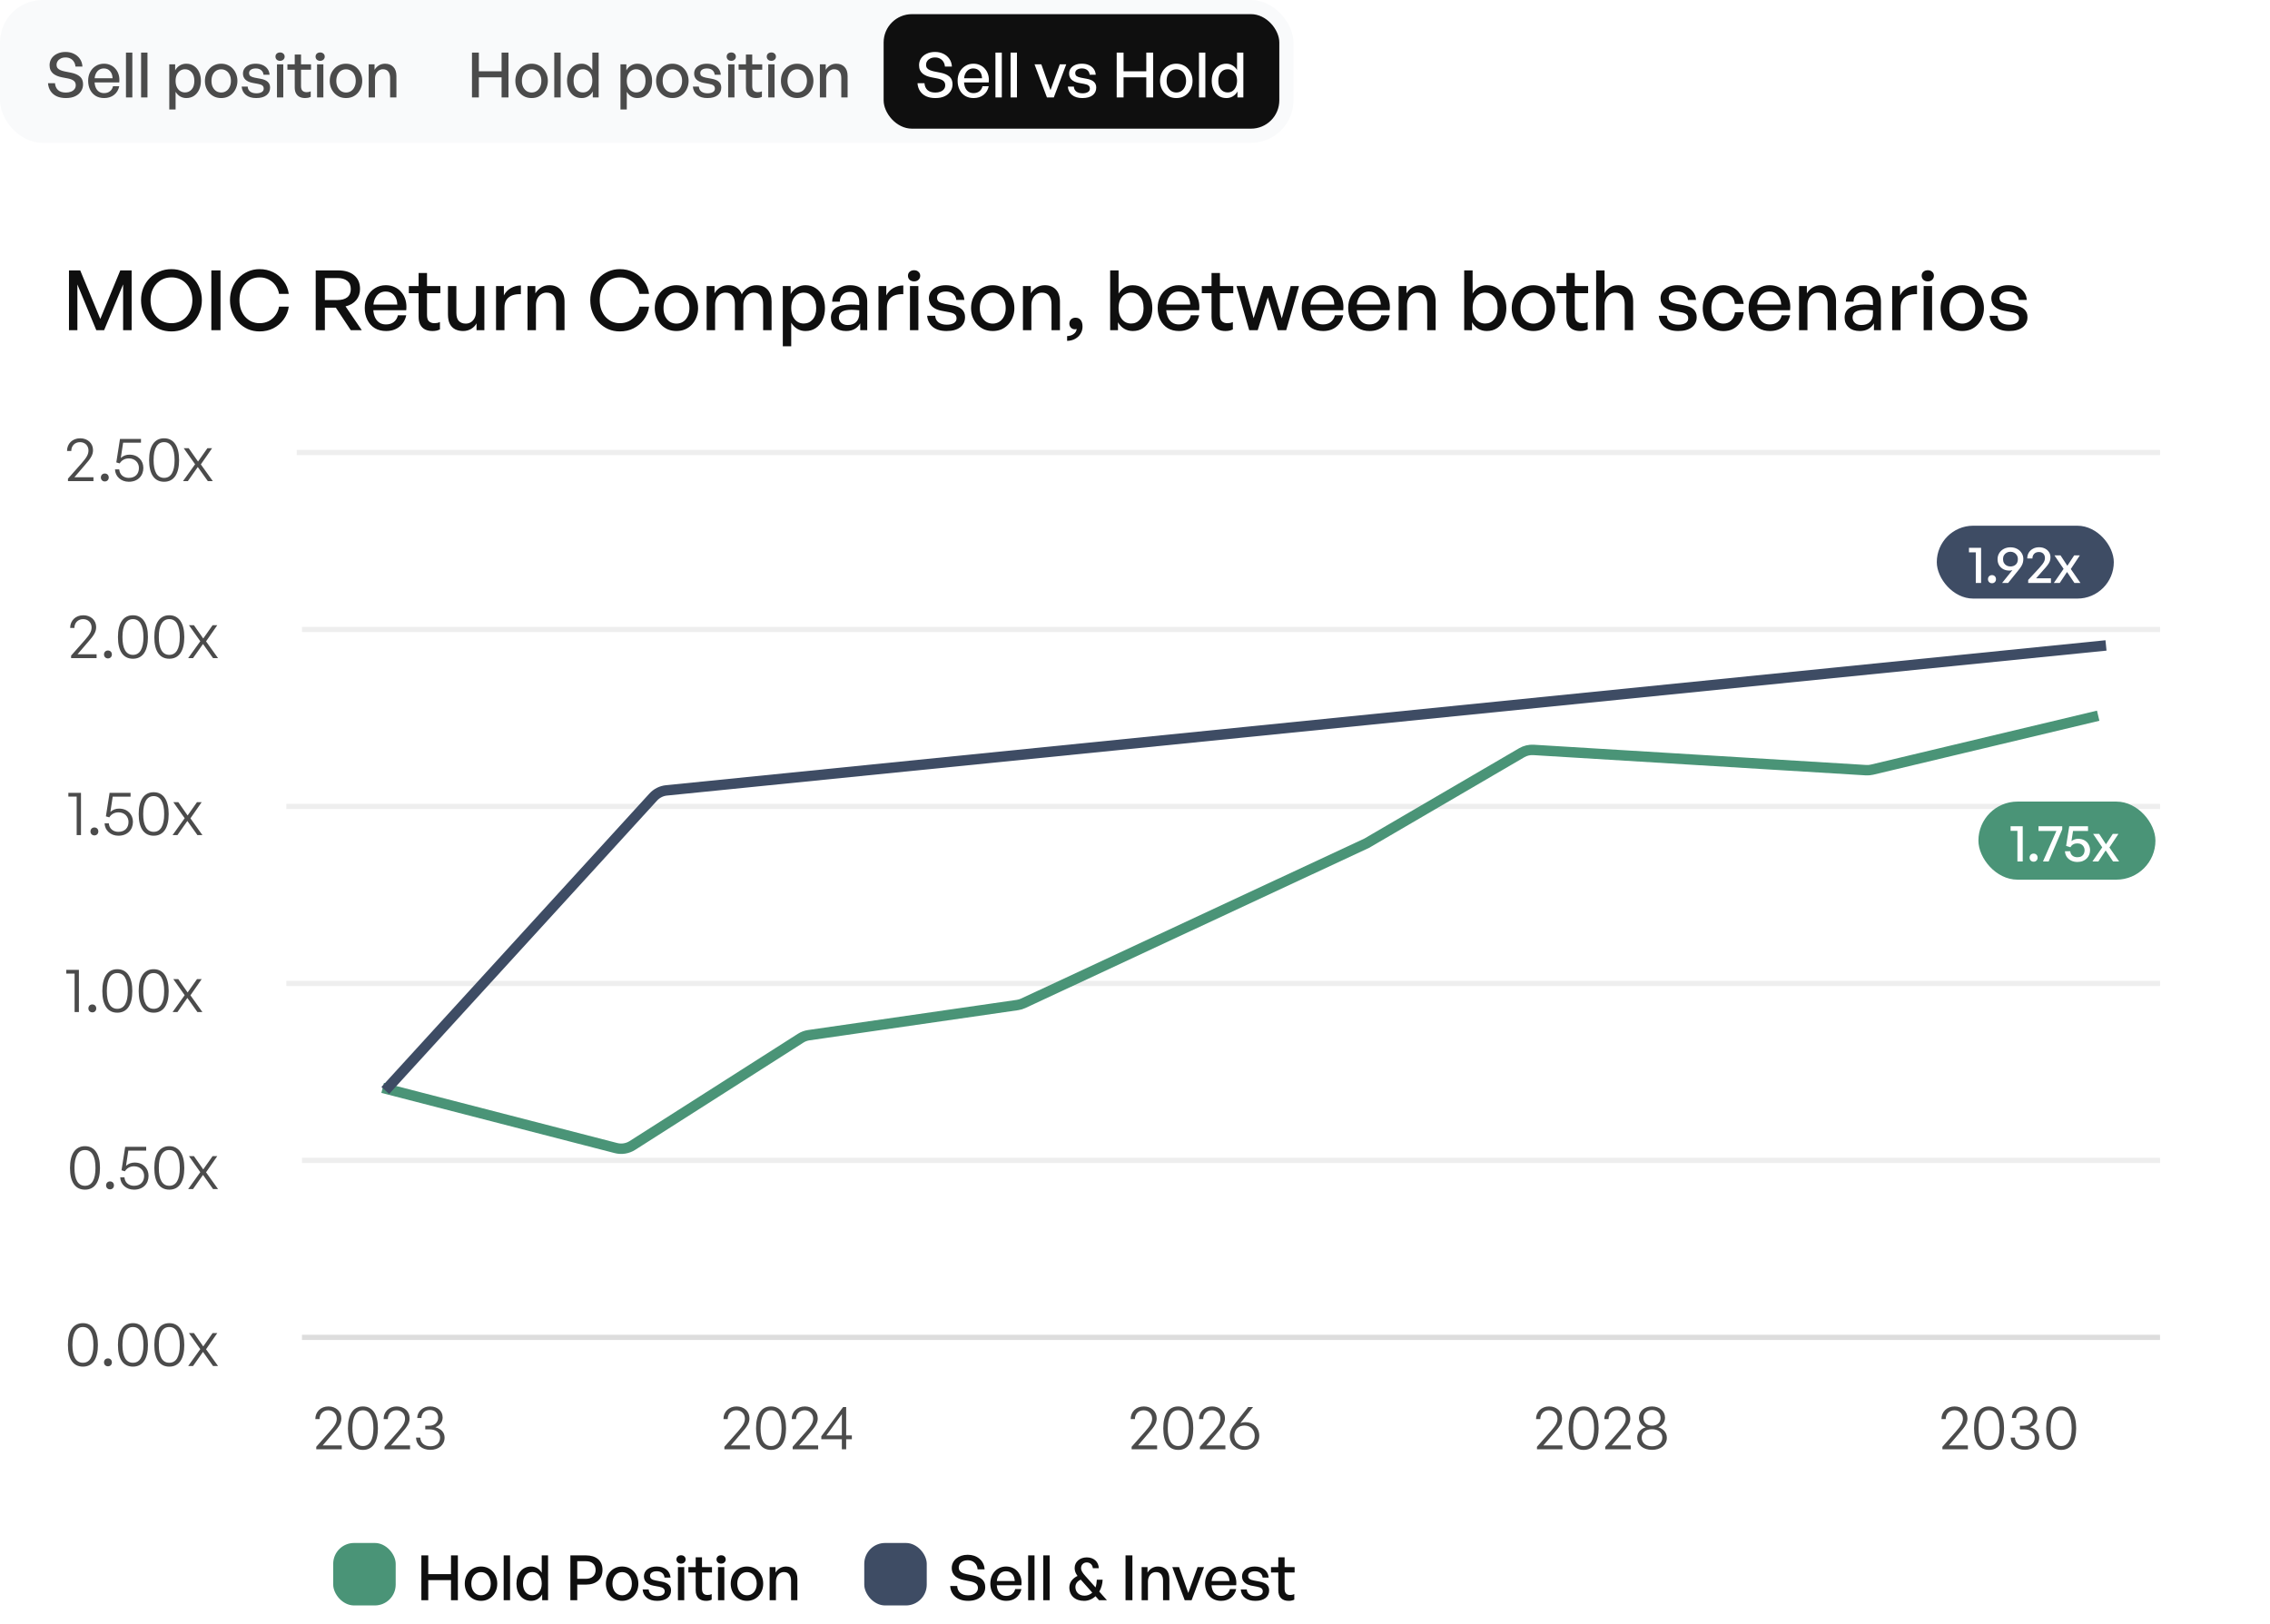 <svg width="436" height="312" viewBox="0 0 436 312" fill="none" xmlns="http://www.w3.org/2000/svg">
<rect width="248.436" height="27.436" rx="8.153" fill="#F9FAFB"/>
<path d="M15.954 16.198C15.954 16.694 15.822 17.142 15.558 17.542C15.302 17.942 14.93 18.258 14.442 18.49C13.954 18.722 13.362 18.838 12.666 18.838C11.97 18.838 11.37 18.722 10.866 18.49C10.37 18.25 9.982 17.914 9.702 17.482C9.422 17.05 9.262 16.55 9.222 15.982H10.566C10.598 16.526 10.786 16.962 11.13 17.29C11.482 17.618 11.986 17.782 12.642 17.782C13.01 17.782 13.338 17.726 13.626 17.614C13.914 17.502 14.138 17.342 14.298 17.134C14.466 16.926 14.55 16.674 14.55 16.378C14.55 16.018 14.43 15.738 14.19 15.538C13.95 15.338 13.582 15.186 13.086 15.082L11.838 14.842C11.534 14.778 11.242 14.69 10.962 14.578C10.69 14.466 10.442 14.322 10.218 14.146C10.002 13.962 9.83 13.738 9.702 13.474C9.582 13.202 9.522 12.886 9.522 12.526C9.522 12.038 9.65 11.602 9.906 11.218C10.17 10.834 10.53 10.534 10.986 10.318C11.45 10.094 11.982 9.982 12.582 9.982C13.182 9.982 13.718 10.098 14.19 10.33C14.67 10.562 15.054 10.886 15.342 11.302C15.638 11.718 15.802 12.214 15.834 12.79H14.49C14.466 12.446 14.37 12.142 14.202 11.878C14.042 11.614 13.826 11.41 13.554 11.266C13.282 11.114 12.962 11.038 12.594 11.038C12.226 11.038 11.914 11.106 11.658 11.242C11.402 11.37 11.206 11.542 11.07 11.758C10.934 11.966 10.866 12.194 10.866 12.442C10.866 12.714 10.934 12.934 11.07 13.102C11.214 13.262 11.402 13.39 11.634 13.486C11.866 13.582 12.114 13.658 12.378 13.714L13.65 13.966C14.394 14.118 14.962 14.366 15.354 14.71C15.754 15.054 15.954 15.55 15.954 16.198ZM20.002 18.838C19.386 18.838 18.846 18.702 18.382 18.43C17.926 18.15 17.57 17.758 17.314 17.254C17.058 16.75 16.93 16.166 16.93 15.502C16.93 14.87 17.062 14.31 17.326 13.822C17.59 13.334 17.95 12.95 18.406 12.67C18.862 12.382 19.382 12.238 19.966 12.238C20.446 12.238 20.874 12.33 21.25 12.514C21.634 12.69 21.958 12.942 22.222 13.27C22.494 13.59 22.69 13.97 22.81 14.41C22.93 14.842 22.962 15.318 22.906 15.838H17.638V15.034H21.622C21.598 14.442 21.434 13.982 21.13 13.654C20.834 13.318 20.438 13.15 19.942 13.15C19.582 13.15 19.266 13.246 18.994 13.438C18.73 13.622 18.522 13.89 18.37 14.242C18.226 14.586 18.154 15.006 18.154 15.502C18.154 15.998 18.226 16.426 18.37 16.786C18.514 17.138 18.722 17.41 18.994 17.602C19.266 17.794 19.594 17.89 19.978 17.89C20.434 17.89 20.81 17.774 21.106 17.542C21.41 17.31 21.61 16.986 21.706 16.57H22.906C22.754 17.274 22.418 17.83 21.898 18.238C21.386 18.638 20.754 18.838 20.002 18.838ZM25.419 18.718H24.195V10.102H25.419V18.718ZM28.325 18.718H27.101V10.102H28.325V18.718ZM38.587 15.538C38.587 16.178 38.471 16.746 38.239 17.242C38.007 17.738 37.679 18.13 37.255 18.418C36.839 18.698 36.347 18.838 35.779 18.838C35.347 18.838 34.955 18.734 34.603 18.526C34.251 18.318 33.959 18.022 33.727 17.638V21.034H32.515V12.358H33.643V13.522C33.867 13.114 34.167 12.798 34.543 12.574C34.919 12.35 35.331 12.238 35.779 12.238C36.347 12.238 36.839 12.382 37.255 12.67C37.679 12.95 38.007 13.338 38.239 13.834C38.471 14.33 38.587 14.898 38.587 15.538ZM37.327 15.538C37.327 14.826 37.155 14.278 36.811 13.894C36.475 13.502 36.047 13.306 35.527 13.306C35.191 13.306 34.887 13.394 34.615 13.57C34.343 13.746 34.127 13.998 33.967 14.326C33.807 14.654 33.727 15.058 33.727 15.538C33.727 16.002 33.807 16.402 33.967 16.738C34.127 17.066 34.343 17.318 34.615 17.494C34.887 17.67 35.191 17.758 35.527 17.758C36.047 17.758 36.475 17.566 36.811 17.182C37.155 16.798 37.327 16.25 37.327 15.538ZM42.48 18.838C42.032 18.838 41.616 18.758 41.232 18.598C40.856 18.43 40.528 18.198 40.248 17.902C39.968 17.598 39.748 17.246 39.588 16.846C39.436 16.446 39.36 16.01 39.36 15.538C39.36 15.066 39.436 14.63 39.588 14.23C39.748 13.83 39.968 13.482 40.248 13.186C40.528 12.882 40.856 12.65 41.232 12.49C41.616 12.322 42.032 12.238 42.48 12.238C42.936 12.238 43.352 12.322 43.728 12.49C44.112 12.65 44.44 12.882 44.712 13.186C44.992 13.482 45.208 13.83 45.36 14.23C45.52 14.63 45.6 15.066 45.6 15.538C45.6 16.01 45.52 16.446 45.36 16.846C45.208 17.246 44.992 17.598 44.712 17.902C44.44 18.198 44.112 18.43 43.728 18.598C43.352 18.758 42.936 18.838 42.48 18.838ZM42.48 17.77C42.832 17.77 43.148 17.682 43.428 17.506C43.716 17.322 43.94 17.062 44.1 16.726C44.268 16.39 44.352 15.994 44.352 15.538C44.352 15.074 44.268 14.678 44.1 14.35C43.94 14.014 43.716 13.758 43.428 13.582C43.148 13.406 42.832 13.318 42.48 13.318C42.136 13.318 41.82 13.406 41.532 13.582C41.252 13.758 41.028 14.014 40.86 14.35C40.7 14.678 40.62 15.074 40.62 15.538C40.62 15.994 40.7 16.39 40.86 16.726C41.028 17.062 41.252 17.322 41.532 17.506C41.82 17.682 42.136 17.77 42.48 17.77ZM51.875 16.822C51.875 17.446 51.643 17.938 51.179 18.298C50.715 18.658 50.059 18.838 49.211 18.838C48.379 18.838 47.719 18.642 47.231 18.25C46.751 17.858 46.479 17.322 46.415 16.642H47.579C47.595 17.042 47.751 17.358 48.047 17.59C48.351 17.814 48.747 17.926 49.235 17.926C49.659 17.926 49.999 17.85 50.255 17.698C50.519 17.546 50.651 17.322 50.651 17.026C50.651 16.762 50.563 16.562 50.387 16.426C50.219 16.29 49.935 16.186 49.535 16.114L48.503 15.922C47.919 15.81 47.467 15.606 47.147 15.31C46.827 15.006 46.667 14.614 46.667 14.134C46.667 13.758 46.767 13.43 46.967 13.15C47.175 12.862 47.463 12.638 47.831 12.478C48.199 12.318 48.627 12.238 49.115 12.238C49.627 12.238 50.075 12.326 50.459 12.502C50.843 12.67 51.151 12.914 51.383 13.234C51.615 13.546 51.747 13.922 51.779 14.362H50.615C50.575 13.986 50.423 13.69 50.159 13.474C49.895 13.258 49.551 13.15 49.127 13.15C48.743 13.15 48.431 13.23 48.191 13.39C47.959 13.542 47.843 13.754 47.843 14.026C47.843 14.282 47.927 14.478 48.095 14.614C48.271 14.742 48.551 14.846 48.935 14.926L50.015 15.13C50.647 15.242 51.115 15.438 51.419 15.718C51.723 15.998 51.875 16.366 51.875 16.822ZM54.41 18.718H53.198V12.358H54.41V18.718ZM54.674 10.882C54.674 11.106 54.59 11.298 54.422 11.458C54.262 11.61 54.054 11.686 53.798 11.686C53.534 11.686 53.318 11.61 53.15 11.458C52.99 11.298 52.91 11.106 52.91 10.882C52.91 10.642 52.99 10.45 53.15 10.306C53.318 10.154 53.534 10.078 53.798 10.078C54.054 10.078 54.262 10.154 54.422 10.306C54.59 10.45 54.674 10.642 54.674 10.882ZM59.681 17.542V18.61C59.497 18.698 59.317 18.758 59.141 18.79C58.973 18.822 58.793 18.838 58.601 18.838C58.209 18.838 57.861 18.766 57.557 18.622C57.261 18.478 57.029 18.254 56.861 17.95C56.693 17.646 56.609 17.262 56.609 16.798V13.39H55.205V12.358H56.609V10.474H57.821V12.358H59.741V13.39H57.821V16.522C57.821 16.962 57.917 17.27 58.109 17.446C58.309 17.622 58.569 17.71 58.889 17.71C59.033 17.71 59.169 17.698 59.297 17.674C59.433 17.642 59.561 17.598 59.681 17.542ZM62.11 18.718H60.898V12.358H62.11V18.718ZM62.374 10.882C62.374 11.106 62.29 11.298 62.122 11.458C61.962 11.61 61.754 11.686 61.498 11.686C61.234 11.686 61.018 11.61 60.85 11.458C60.69 11.298 60.61 11.106 60.61 10.882C60.61 10.642 60.69 10.45 60.85 10.306C61.018 10.154 61.234 10.078 61.498 10.078C61.754 10.078 61.962 10.154 62.122 10.306C62.29 10.45 62.374 10.642 62.374 10.882ZM66.456 18.838C66.008 18.838 65.592 18.758 65.208 18.598C64.832 18.43 64.504 18.198 64.224 17.902C63.944 17.598 63.724 17.246 63.564 16.846C63.412 16.446 63.336 16.01 63.336 15.538C63.336 15.066 63.412 14.63 63.564 14.23C63.724 13.83 63.944 13.482 64.224 13.186C64.504 12.882 64.832 12.65 65.208 12.49C65.592 12.322 66.008 12.238 66.456 12.238C66.912 12.238 67.328 12.322 67.704 12.49C68.088 12.65 68.416 12.882 68.688 13.186C68.968 13.482 69.184 13.83 69.336 14.23C69.496 14.63 69.576 15.066 69.576 15.538C69.576 16.01 69.496 16.446 69.336 16.846C69.184 17.246 68.968 17.598 68.688 17.902C68.416 18.198 68.088 18.43 67.704 18.598C67.328 18.758 66.912 18.838 66.456 18.838ZM66.456 17.77C66.808 17.77 67.124 17.682 67.404 17.506C67.692 17.322 67.916 17.062 68.076 16.726C68.244 16.39 68.328 15.994 68.328 15.538C68.328 15.074 68.244 14.678 68.076 14.35C67.916 14.014 67.692 13.758 67.404 13.582C67.124 13.406 66.808 13.318 66.456 13.318C66.112 13.318 65.796 13.406 65.508 13.582C65.228 13.758 65.004 14.014 64.836 14.35C64.676 14.678 64.596 15.074 64.596 15.538C64.596 15.994 64.676 16.39 64.836 16.726C65.004 17.062 65.228 17.322 65.508 17.506C65.796 17.682 66.112 17.77 66.456 17.77ZM72.024 15.13V18.718H70.812V12.358H71.94V13.414C72.156 13.062 72.436 12.778 72.78 12.562C73.132 12.346 73.528 12.238 73.968 12.238C74.624 12.238 75.148 12.442 75.54 12.85C75.94 13.258 76.14 13.842 76.14 14.602V18.718H74.928V15.01C74.928 14.466 74.812 14.046 74.58 13.75C74.348 13.454 74.004 13.306 73.548 13.306C73.268 13.306 73.012 13.382 72.78 13.534C72.548 13.678 72.364 13.886 72.228 14.158C72.092 14.43 72.024 14.754 72.024 15.13Z" fill="#4B4B4B"/>
<path d="M91.974 18.718H90.654V10.102H91.974V13.702H96.342V10.102H97.662V18.718H96.342V14.854H91.974V18.718ZM102.105 18.838C101.657 18.838 101.241 18.758 100.857 18.598C100.481 18.43 100.153 18.198 99.873 17.902C99.593 17.598 99.373 17.246 99.213 16.846C99.061 16.446 98.985 16.01 98.985 15.538C98.985 15.066 99.061 14.63 99.213 14.23C99.373 13.83 99.593 13.482 99.873 13.186C100.153 12.882 100.481 12.65 100.857 12.49C101.241 12.322 101.657 12.238 102.105 12.238C102.561 12.238 102.977 12.322 103.353 12.49C103.737 12.65 104.065 12.882 104.337 13.186C104.617 13.482 104.833 13.83 104.985 14.23C105.145 14.63 105.225 15.066 105.225 15.538C105.225 16.01 105.145 16.446 104.985 16.846C104.833 17.246 104.617 17.598 104.337 17.902C104.065 18.198 103.737 18.43 103.353 18.598C102.977 18.758 102.561 18.838 102.105 18.838ZM102.105 17.77C102.457 17.77 102.773 17.682 103.053 17.506C103.341 17.322 103.565 17.062 103.725 16.726C103.893 16.39 103.977 15.994 103.977 15.538C103.977 15.074 103.893 14.678 103.725 14.35C103.565 14.014 103.341 13.758 103.053 13.582C102.773 13.406 102.457 13.318 102.105 13.318C101.761 13.318 101.445 13.406 101.157 13.582C100.877 13.758 100.653 14.014 100.485 14.35C100.325 14.678 100.245 15.074 100.245 15.538C100.245 15.994 100.325 16.39 100.485 16.726C100.653 17.062 100.877 17.322 101.157 17.506C101.445 17.682 101.761 17.77 102.105 17.77ZM107.684 18.718H106.46V10.102H107.684V18.718ZM108.91 15.538C108.91 14.898 109.026 14.33 109.258 13.834C109.49 13.33 109.818 12.938 110.242 12.658C110.666 12.378 111.162 12.238 111.73 12.238C112.154 12.238 112.542 12.346 112.894 12.562C113.254 12.77 113.546 13.066 113.77 13.45V10.102H114.982V18.718H113.854V17.578C113.63 17.978 113.33 18.29 112.954 18.514C112.586 18.73 112.178 18.838 111.73 18.838C111.162 18.838 110.666 18.698 110.242 18.418C109.818 18.13 109.49 17.738 109.258 17.242C109.026 16.738 108.91 16.17 108.91 15.538ZM110.17 15.538C110.17 16.25 110.338 16.798 110.674 17.182C111.01 17.566 111.442 17.758 111.97 17.758C112.322 17.758 112.63 17.67 112.894 17.494C113.166 17.31 113.378 17.05 113.53 16.714C113.69 16.378 113.77 15.978 113.77 15.514C113.77 15.042 113.69 14.642 113.53 14.314C113.37 13.986 113.154 13.738 112.882 13.57C112.61 13.394 112.306 13.306 111.97 13.306C111.442 13.306 111.01 13.498 110.674 13.882C110.338 14.266 110.17 14.818 110.17 15.538ZM125.247 15.538C125.247 16.178 125.131 16.746 124.899 17.242C124.667 17.738 124.339 18.13 123.915 18.418C123.499 18.698 123.007 18.838 122.439 18.838C122.007 18.838 121.615 18.734 121.263 18.526C120.911 18.318 120.619 18.022 120.387 17.638V21.034H119.175V12.358H120.303V13.522C120.527 13.114 120.827 12.798 121.203 12.574C121.579 12.35 121.991 12.238 122.439 12.238C123.007 12.238 123.499 12.382 123.915 12.67C124.339 12.95 124.667 13.338 124.899 13.834C125.131 14.33 125.247 14.898 125.247 15.538ZM123.987 15.538C123.987 14.826 123.815 14.278 123.471 13.894C123.135 13.502 122.707 13.306 122.187 13.306C121.851 13.306 121.547 13.394 121.275 13.57C121.003 13.746 120.787 13.998 120.627 14.326C120.467 14.654 120.387 15.058 120.387 15.538C120.387 16.002 120.467 16.402 120.627 16.738C120.787 17.066 121.003 17.318 121.275 17.494C121.547 17.67 121.851 17.758 122.187 17.758C122.707 17.758 123.135 17.566 123.471 17.182C123.815 16.798 123.987 16.25 123.987 15.538ZM129.14 18.838C128.692 18.838 128.276 18.758 127.892 18.598C127.516 18.43 127.188 18.198 126.908 17.902C126.628 17.598 126.408 17.246 126.248 16.846C126.096 16.446 126.02 16.01 126.02 15.538C126.02 15.066 126.096 14.63 126.248 14.23C126.408 13.83 126.628 13.482 126.908 13.186C127.188 12.882 127.516 12.65 127.892 12.49C128.276 12.322 128.692 12.238 129.14 12.238C129.596 12.238 130.012 12.322 130.388 12.49C130.772 12.65 131.1 12.882 131.372 13.186C131.652 13.482 131.868 13.83 132.02 14.23C132.18 14.63 132.26 15.066 132.26 15.538C132.26 16.01 132.18 16.446 132.02 16.846C131.868 17.246 131.652 17.598 131.372 17.902C131.1 18.198 130.772 18.43 130.388 18.598C130.012 18.758 129.596 18.838 129.14 18.838ZM129.14 17.77C129.492 17.77 129.808 17.682 130.088 17.506C130.376 17.322 130.6 17.062 130.76 16.726C130.928 16.39 131.012 15.994 131.012 15.538C131.012 15.074 130.928 14.678 130.76 14.35C130.6 14.014 130.376 13.758 130.088 13.582C129.808 13.406 129.492 13.318 129.14 13.318C128.796 13.318 128.48 13.406 128.192 13.582C127.912 13.758 127.688 14.014 127.52 14.35C127.36 14.678 127.28 15.074 127.28 15.538C127.28 15.994 127.36 16.39 127.52 16.726C127.688 17.062 127.912 17.322 128.192 17.506C128.48 17.682 128.796 17.77 129.14 17.77ZM138.535 16.822C138.535 17.446 138.303 17.938 137.839 18.298C137.375 18.658 136.719 18.838 135.871 18.838C135.039 18.838 134.379 18.642 133.891 18.25C133.411 17.858 133.139 17.322 133.075 16.642H134.239C134.255 17.042 134.411 17.358 134.707 17.59C135.011 17.814 135.407 17.926 135.895 17.926C136.319 17.926 136.659 17.85 136.915 17.698C137.179 17.546 137.311 17.322 137.311 17.026C137.311 16.762 137.223 16.562 137.047 16.426C136.879 16.29 136.595 16.186 136.195 16.114L135.163 15.922C134.579 15.81 134.127 15.606 133.807 15.31C133.487 15.006 133.327 14.614 133.327 14.134C133.327 13.758 133.427 13.43 133.627 13.15C133.835 12.862 134.123 12.638 134.491 12.478C134.859 12.318 135.287 12.238 135.775 12.238C136.287 12.238 136.735 12.326 137.119 12.502C137.503 12.67 137.811 12.914 138.043 13.234C138.275 13.546 138.407 13.922 138.439 14.362H137.275C137.235 13.986 137.083 13.69 136.819 13.474C136.555 13.258 136.211 13.15 135.787 13.15C135.403 13.15 135.091 13.23 134.851 13.39C134.619 13.542 134.503 13.754 134.503 14.026C134.503 14.282 134.587 14.478 134.755 14.614C134.931 14.742 135.211 14.846 135.595 14.926L136.675 15.13C137.307 15.242 137.775 15.438 138.079 15.718C138.383 15.998 138.535 16.366 138.535 16.822ZM141.071 18.718H139.859V12.358H141.071V18.718ZM141.335 10.882C141.335 11.106 141.251 11.298 141.083 11.458C140.923 11.61 140.715 11.686 140.459 11.686C140.195 11.686 139.979 11.61 139.811 11.458C139.651 11.298 139.571 11.106 139.571 10.882C139.571 10.642 139.651 10.45 139.811 10.306C139.979 10.154 140.195 10.078 140.459 10.078C140.715 10.078 140.923 10.154 141.083 10.306C141.251 10.45 141.335 10.642 141.335 10.882ZM146.341 17.542V18.61C146.157 18.698 145.977 18.758 145.801 18.79C145.633 18.822 145.453 18.838 145.261 18.838C144.869 18.838 144.521 18.766 144.217 18.622C143.921 18.478 143.689 18.254 143.521 17.95C143.353 17.646 143.269 17.262 143.269 16.798V13.39H141.865V12.358H143.269V10.474H144.481V12.358H146.401V13.39H144.481V16.522C144.481 16.962 144.577 17.27 144.769 17.446C144.969 17.622 145.229 17.71 145.549 17.71C145.693 17.71 145.829 17.698 145.957 17.674C146.093 17.642 146.221 17.598 146.341 17.542ZM148.77 18.718H147.558V12.358H148.77V18.718ZM149.034 10.882C149.034 11.106 148.95 11.298 148.782 11.458C148.622 11.61 148.414 11.686 148.158 11.686C147.894 11.686 147.678 11.61 147.51 11.458C147.35 11.298 147.27 11.106 147.27 10.882C147.27 10.642 147.35 10.45 147.51 10.306C147.678 10.154 147.894 10.078 148.158 10.078C148.414 10.078 148.622 10.154 148.782 10.306C148.95 10.45 149.034 10.642 149.034 10.882ZM153.116 18.838C152.668 18.838 152.252 18.758 151.868 18.598C151.492 18.43 151.164 18.198 150.884 17.902C150.604 17.598 150.384 17.246 150.224 16.846C150.072 16.446 149.996 16.01 149.996 15.538C149.996 15.066 150.072 14.63 150.224 14.23C150.384 13.83 150.604 13.482 150.884 13.186C151.164 12.882 151.492 12.65 151.868 12.49C152.252 12.322 152.668 12.238 153.116 12.238C153.572 12.238 153.988 12.322 154.364 12.49C154.748 12.65 155.076 12.882 155.348 13.186C155.628 13.482 155.844 13.83 155.996 14.23C156.156 14.63 156.236 15.066 156.236 15.538C156.236 16.01 156.156 16.446 155.996 16.846C155.844 17.246 155.628 17.598 155.348 17.902C155.076 18.198 154.748 18.43 154.364 18.598C153.988 18.758 153.572 18.838 153.116 18.838ZM153.116 17.77C153.468 17.77 153.784 17.682 154.064 17.506C154.352 17.322 154.576 17.062 154.736 16.726C154.904 16.39 154.988 15.994 154.988 15.538C154.988 15.074 154.904 14.678 154.736 14.35C154.576 14.014 154.352 13.758 154.064 13.582C153.784 13.406 153.468 13.318 153.116 13.318C152.772 13.318 152.456 13.406 152.168 13.582C151.888 13.758 151.664 14.014 151.496 14.35C151.336 14.678 151.256 15.074 151.256 15.538C151.256 15.994 151.336 16.39 151.496 16.726C151.664 17.062 151.888 17.322 152.168 17.506C152.456 17.682 152.772 17.77 153.116 17.77ZM158.684 15.13V18.718H157.472V12.358H158.6V13.414C158.816 13.062 159.096 12.778 159.44 12.562C159.792 12.346 160.188 12.238 160.628 12.238C161.284 12.238 161.808 12.442 162.2 12.85C162.6 13.258 162.8 13.842 162.8 14.602V18.718H161.588V15.01C161.588 14.466 161.472 14.046 161.24 13.75C161.008 13.454 160.664 13.306 160.208 13.306C159.928 13.306 159.672 13.382 159.44 13.534C159.208 13.678 159.024 13.886 158.888 14.158C158.752 14.43 158.684 14.754 158.684 15.13Z" fill="#4B4B4B"/>
<rect x="169.718" y="2.718" width="76" height="22" rx="5.436" fill="#0F0F0F"/>
<path d="M182.954 16.198C182.954 16.694 182.822 17.142 182.558 17.542C182.302 17.942 181.93 18.258 181.442 18.49C180.954 18.722 180.362 18.838 179.666 18.838C178.97 18.838 178.37 18.722 177.866 18.49C177.37 18.25 176.982 17.914 176.702 17.482C176.422 17.05 176.262 16.55 176.222 15.982H177.566C177.598 16.526 177.786 16.962 178.13 17.29C178.482 17.618 178.986 17.782 179.642 17.782C180.01 17.782 180.338 17.726 180.626 17.614C180.914 17.502 181.138 17.342 181.298 17.134C181.466 16.926 181.55 16.674 181.55 16.378C181.55 16.018 181.43 15.738 181.19 15.538C180.95 15.338 180.582 15.186 180.086 15.082L178.838 14.842C178.534 14.778 178.242 14.69 177.962 14.578C177.69 14.466 177.442 14.322 177.218 14.146C177.002 13.962 176.83 13.738 176.702 13.474C176.582 13.202 176.522 12.886 176.522 12.526C176.522 12.038 176.65 11.602 176.906 11.218C177.17 10.834 177.53 10.534 177.986 10.318C178.45 10.094 178.982 9.982 179.582 9.982C180.182 9.982 180.718 10.098 181.19 10.33C181.67 10.562 182.054 10.886 182.342 11.302C182.638 11.718 182.802 12.214 182.834 12.79H181.49C181.466 12.446 181.37 12.142 181.202 11.878C181.042 11.614 180.826 11.41 180.554 11.266C180.282 11.114 179.962 11.038 179.594 11.038C179.226 11.038 178.914 11.106 178.658 11.242C178.402 11.37 178.206 11.542 178.07 11.758C177.934 11.966 177.866 12.194 177.866 12.442C177.866 12.714 177.934 12.934 178.07 13.102C178.214 13.262 178.402 13.39 178.634 13.486C178.866 13.582 179.114 13.658 179.378 13.714L180.65 13.966C181.394 14.118 181.962 14.366 182.354 14.71C182.754 15.054 182.954 15.55 182.954 16.198ZM187.002 18.838C186.386 18.838 185.846 18.702 185.382 18.43C184.926 18.15 184.57 17.758 184.314 17.254C184.058 16.75 183.93 16.166 183.93 15.502C183.93 14.87 184.062 14.31 184.326 13.822C184.59 13.334 184.95 12.95 185.406 12.67C185.862 12.382 186.382 12.238 186.966 12.238C187.446 12.238 187.874 12.33 188.25 12.514C188.634 12.69 188.958 12.942 189.222 13.27C189.494 13.59 189.69 13.97 189.81 14.41C189.93 14.842 189.962 15.318 189.906 15.838H184.638V15.034H188.622C188.598 14.442 188.434 13.982 188.13 13.654C187.834 13.318 187.438 13.15 186.942 13.15C186.582 13.15 186.266 13.246 185.994 13.438C185.73 13.622 185.522 13.89 185.37 14.242C185.226 14.586 185.154 15.006 185.154 15.502C185.154 15.998 185.226 16.426 185.37 16.786C185.514 17.138 185.722 17.41 185.994 17.602C186.266 17.794 186.594 17.89 186.978 17.89C187.434 17.89 187.81 17.774 188.106 17.542C188.41 17.31 188.61 16.986 188.706 16.57H189.906C189.754 17.274 189.418 17.83 188.898 18.238C188.386 18.638 187.754 18.838 187.002 18.838ZM192.418 18.718H191.194V10.102H192.418V18.718ZM195.325 18.718H194.101V10.102H195.325V18.718ZM204.795 12.358L202.407 18.718H201.087L198.699 12.358H200.007L201.771 17.326L203.559 12.358H204.795ZM210.555 16.822C210.555 17.446 210.323 17.938 209.859 18.298C209.395 18.658 208.739 18.838 207.891 18.838C207.059 18.838 206.399 18.642 205.911 18.25C205.431 17.858 205.159 17.322 205.095 16.642H206.259C206.275 17.042 206.431 17.358 206.727 17.59C207.031 17.814 207.427 17.926 207.915 17.926C208.339 17.926 208.679 17.85 208.935 17.698C209.199 17.546 209.331 17.322 209.331 17.026C209.331 16.762 209.243 16.562 209.067 16.426C208.899 16.29 208.615 16.186 208.215 16.114L207.183 15.922C206.599 15.81 206.147 15.606 205.827 15.31C205.507 15.006 205.347 14.614 205.347 14.134C205.347 13.758 205.447 13.43 205.647 13.15C205.855 12.862 206.143 12.638 206.511 12.478C206.879 12.318 207.307 12.238 207.795 12.238C208.307 12.238 208.755 12.326 209.139 12.502C209.523 12.67 209.831 12.914 210.063 13.234C210.295 13.546 210.427 13.922 210.459 14.362H209.295C209.255 13.986 209.103 13.69 208.839 13.474C208.575 13.258 208.231 13.15 207.807 13.15C207.423 13.15 207.111 13.23 206.871 13.39C206.639 13.542 206.523 13.754 206.523 14.026C206.523 14.282 206.607 14.478 206.775 14.614C206.951 14.742 207.231 14.846 207.615 14.926L208.695 15.13C209.327 15.242 209.795 15.438 210.099 15.718C210.403 15.998 210.555 16.366 210.555 16.822ZM215.802 18.718H214.482V10.102H215.802V13.702H220.17V10.102H221.49V18.718H220.17V14.854H215.802V18.718ZM225.933 18.838C225.485 18.838 225.069 18.758 224.685 18.598C224.309 18.43 223.981 18.198 223.701 17.902C223.421 17.598 223.201 17.246 223.041 16.846C222.889 16.446 222.813 16.01 222.813 15.538C222.813 15.066 222.889 14.63 223.041 14.23C223.201 13.83 223.421 13.482 223.701 13.186C223.981 12.882 224.309 12.65 224.685 12.49C225.069 12.322 225.485 12.238 225.933 12.238C226.389 12.238 226.805 12.322 227.181 12.49C227.565 12.65 227.893 12.882 228.165 13.186C228.445 13.482 228.661 13.83 228.813 14.23C228.973 14.63 229.053 15.066 229.053 15.538C229.053 16.01 228.973 16.446 228.813 16.846C228.661 17.246 228.445 17.598 228.165 17.902C227.893 18.198 227.565 18.43 227.181 18.598C226.805 18.758 226.389 18.838 225.933 18.838ZM225.933 17.77C226.285 17.77 226.601 17.682 226.881 17.506C227.169 17.322 227.393 17.062 227.553 16.726C227.721 16.39 227.805 15.994 227.805 15.538C227.805 15.074 227.721 14.678 227.553 14.35C227.393 14.014 227.169 13.758 226.881 13.582C226.601 13.406 226.285 13.318 225.933 13.318C225.589 13.318 225.273 13.406 224.985 13.582C224.705 13.758 224.481 14.014 224.313 14.35C224.153 14.678 224.073 15.074 224.073 15.538C224.073 15.994 224.153 16.39 224.313 16.726C224.481 17.062 224.705 17.322 224.985 17.506C225.273 17.682 225.589 17.77 225.933 17.77ZM231.512 18.718H230.288V10.102H231.512V18.718ZM232.738 15.538C232.738 14.898 232.854 14.33 233.086 13.834C233.318 13.33 233.646 12.938 234.07 12.658C234.494 12.378 234.99 12.238 235.558 12.238C235.982 12.238 236.37 12.346 236.722 12.562C237.082 12.77 237.374 13.066 237.598 13.45V10.102H238.81V18.718H237.682V17.578C237.458 17.978 237.158 18.29 236.782 18.514C236.414 18.73 236.006 18.838 235.558 18.838C234.99 18.838 234.494 18.698 234.07 18.418C233.646 18.13 233.318 17.738 233.086 17.242C232.854 16.738 232.738 16.17 232.738 15.538ZM233.998 15.538C233.998 16.25 234.166 16.798 234.502 17.182C234.838 17.566 235.27 17.758 235.798 17.758C236.15 17.758 236.458 17.67 236.722 17.494C236.994 17.31 237.206 17.05 237.358 16.714C237.518 16.378 237.598 15.978 237.598 15.514C237.598 15.042 237.518 14.642 237.358 14.314C237.198 13.986 236.982 13.738 236.71 13.57C236.438 13.394 236.134 13.306 235.798 13.306C235.27 13.306 234.838 13.498 234.502 13.882C234.166 14.266 233.998 14.818 233.998 15.538Z" fill="white"/>
<rect y="39.435" width="427" height="271.999" rx="4" fill="white"/>
<rect width="427" height="28" transform="translate(0 39.435)" fill="white"/>
<path d="M18.496 63.435L14.864 54.651V63.435H13.248V51.947H15.408L19.264 61.276L23.104 51.947H25.28V63.435H23.648V54.636L20 63.435H18.496ZM32.932 63.675C32.1 63.675 31.326 63.526 30.612 63.227C29.908 62.918 29.289 62.492 28.756 61.947C28.233 61.404 27.822 60.769 27.524 60.044C27.236 59.307 27.092 58.518 27.092 57.675C27.092 56.833 27.236 56.049 27.524 55.324C27.822 54.598 28.233 53.969 28.756 53.435C29.289 52.892 29.908 52.47 30.612 52.172C31.326 51.862 32.1 51.708 32.932 51.708C33.764 51.708 34.532 51.862 35.236 52.172C35.95 52.47 36.569 52.892 37.092 53.435C37.625 53.969 38.036 54.598 38.324 55.324C38.622 56.049 38.772 56.833 38.772 57.675C38.772 58.518 38.622 59.307 38.324 60.044C38.036 60.769 37.625 61.404 37.092 61.947C36.569 62.492 35.95 62.918 35.236 63.227C34.532 63.526 33.764 63.675 32.932 63.675ZM32.932 62.092C33.54 62.092 34.089 61.98 34.58 61.755C35.07 61.532 35.492 61.217 35.844 60.812C36.206 60.406 36.478 59.937 36.66 59.404C36.852 58.859 36.948 58.283 36.948 57.675C36.948 57.068 36.852 56.497 36.66 55.964C36.478 55.43 36.206 54.966 35.844 54.572C35.492 54.166 35.07 53.852 34.58 53.627C34.089 53.404 33.54 53.291 32.932 53.291C32.324 53.291 31.774 53.404 31.284 53.627C30.793 53.852 30.366 54.166 30.004 54.572C29.652 54.966 29.38 55.43 29.188 55.964C29.006 56.497 28.916 57.068 28.916 57.675C28.916 58.283 29.006 58.859 29.188 59.404C29.38 59.937 29.652 60.406 30.004 60.812C30.366 61.217 30.793 61.532 31.284 61.755C31.774 61.98 32.324 62.092 32.932 62.092ZM42.352 63.435H40.592V51.947H42.352V63.435ZM49.85 63.675C49.05 63.675 48.303 63.526 47.61 63.227C46.927 62.918 46.324 62.492 45.802 61.947C45.29 61.404 44.89 60.769 44.602 60.044C44.314 59.307 44.17 58.518 44.17 57.675C44.17 56.833 44.314 56.049 44.602 55.324C44.89 54.598 45.29 53.969 45.802 53.435C46.324 52.892 46.927 52.47 47.61 52.172C48.303 51.862 49.05 51.708 49.85 51.708C50.81 51.708 51.684 51.905 52.474 52.3C53.274 52.694 53.935 53.249 54.458 53.964C54.991 54.678 55.327 55.51 55.466 56.459H53.594C53.487 55.841 53.258 55.291 52.906 54.812C52.554 54.331 52.116 53.958 51.594 53.691C51.082 53.425 50.506 53.291 49.866 53.291C49.3 53.291 48.778 53.398 48.298 53.611C47.828 53.825 47.418 54.129 47.066 54.523C46.724 54.918 46.458 55.382 46.266 55.916C46.084 56.449 45.994 57.035 45.994 57.675C45.994 58.316 46.084 58.907 46.266 59.452C46.458 59.985 46.724 60.449 47.066 60.843C47.418 61.238 47.828 61.547 48.298 61.772C48.778 61.985 49.3 62.092 49.866 62.092C50.506 62.092 51.087 61.958 51.61 61.691C52.132 61.414 52.564 61.035 52.906 60.556C53.258 60.075 53.487 59.526 53.594 58.907H55.466C55.327 59.857 54.991 60.689 54.458 61.404C53.935 62.118 53.274 62.678 52.474 63.084C51.684 63.478 50.81 63.675 49.85 63.675ZM62.399 63.435H60.639V51.947H64.927C66.249 51.947 67.284 52.262 68.031 52.892C68.777 53.51 69.151 54.39 69.151 55.532C69.151 56.353 68.905 57.062 68.415 57.66C67.924 58.257 67.241 58.657 66.367 58.859L69.487 63.435H67.375L64.511 59.115H62.399V63.435ZM62.399 53.419V57.644H64.815C65.625 57.644 66.255 57.468 66.703 57.115C67.151 56.753 67.375 56.225 67.375 55.532C67.375 54.838 67.151 54.316 66.703 53.964C66.255 53.601 65.625 53.419 64.815 53.419H62.399ZM74.155 63.596C73.334 63.596 72.614 63.414 71.995 63.051C71.387 62.678 70.912 62.156 70.571 61.483C70.23 60.812 70.059 60.033 70.059 59.148C70.059 58.305 70.235 57.558 70.587 56.907C70.939 56.257 71.419 55.745 72.027 55.371C72.635 54.987 73.328 54.795 74.107 54.795C74.747 54.795 75.317 54.918 75.819 55.163C76.331 55.398 76.763 55.734 77.115 56.172C77.478 56.598 77.739 57.105 77.899 57.691C78.059 58.267 78.102 58.902 78.027 59.596H71.003V58.523H76.315C76.283 57.734 76.064 57.121 75.659 56.684C75.264 56.236 74.736 56.011 74.075 56.011C73.595 56.011 73.174 56.139 72.811 56.395C72.459 56.641 72.181 56.998 71.979 57.468C71.787 57.926 71.691 58.486 71.691 59.148C71.691 59.809 71.787 60.38 71.979 60.859C72.171 61.329 72.448 61.691 72.811 61.947C73.174 62.203 73.611 62.331 74.123 62.331C74.731 62.331 75.232 62.177 75.627 61.867C76.032 61.558 76.299 61.126 76.427 60.572H78.027C77.824 61.51 77.376 62.252 76.683 62.795C76 63.329 75.157 63.596 74.155 63.596ZM84.498 61.867V63.291C84.252 63.409 84.012 63.489 83.778 63.532C83.554 63.574 83.314 63.596 83.058 63.596C82.535 63.596 82.071 63.499 81.666 63.307C81.271 63.115 80.962 62.817 80.738 62.411C80.514 62.006 80.402 61.494 80.402 60.876V56.331H78.53V54.956H80.402V52.444H82.018V54.956H84.578V56.331H82.018V60.508C82.018 61.094 82.146 61.505 82.402 61.739C82.668 61.974 83.015 62.092 83.442 62.092C83.634 62.092 83.815 62.075 83.986 62.044C84.167 62.001 84.338 61.942 84.498 61.867ZM91.416 59.947V54.956H93.032V63.435H91.528V62.108C91.315 62.534 90.973 62.892 90.504 63.179C90.035 63.457 89.512 63.596 88.936 63.596C88.371 63.596 87.864 63.483 87.416 63.26C86.979 63.035 86.637 62.689 86.392 62.219C86.157 61.739 86.04 61.137 86.04 60.411V54.956H87.656V60.092C87.656 60.828 87.821 61.361 88.152 61.691C88.483 62.011 88.915 62.172 89.448 62.172C89.811 62.172 90.141 62.081 90.44 61.9C90.739 61.708 90.973 61.446 91.144 61.115C91.325 60.774 91.416 60.385 91.416 59.947ZM96.892 59.099V63.435H95.276V54.956H96.78V56.748C97.079 56.161 97.522 55.697 98.108 55.355C98.706 55.014 99.351 54.843 100.044 54.843V56.523C99.436 56.492 98.892 56.561 98.412 56.731C97.943 56.902 97.57 57.185 97.292 57.58C97.026 57.964 96.892 58.47 96.892 59.099ZM102.939 58.651V63.435H101.323V54.956H102.827V56.364C103.115 55.894 103.488 55.516 103.947 55.227C104.416 54.94 104.944 54.795 105.531 54.795C106.406 54.795 107.104 55.068 107.627 55.611C108.16 56.156 108.427 56.934 108.427 57.947V63.435H106.811V58.492C106.811 57.766 106.656 57.206 106.347 56.812C106.038 56.417 105.579 56.219 104.971 56.219C104.598 56.219 104.256 56.321 103.947 56.523C103.638 56.715 103.392 56.993 103.211 57.355C103.03 57.718 102.939 58.15 102.939 58.651ZM119.053 63.675C118.253 63.675 117.506 63.526 116.813 63.227C116.13 62.918 115.528 62.492 115.005 61.947C114.493 61.404 114.093 60.769 113.805 60.044C113.517 59.307 113.373 58.518 113.373 57.675C113.373 56.833 113.517 56.049 113.805 55.324C114.093 54.598 114.493 53.969 115.005 53.435C115.528 52.892 116.13 52.47 116.813 52.172C117.506 51.862 118.253 51.708 119.053 51.708C120.013 51.708 120.888 51.905 121.677 52.3C122.477 52.694 123.138 53.249 123.661 53.964C124.194 54.678 124.53 55.51 124.669 56.459H122.797C122.69 55.841 122.461 55.291 122.109 54.812C121.757 54.331 121.32 53.958 120.797 53.691C120.285 53.425 119.709 53.291 119.069 53.291C118.504 53.291 117.981 53.398 117.501 53.611C117.032 53.825 116.621 54.129 116.269 54.523C115.928 54.918 115.661 55.382 115.469 55.916C115.288 56.449 115.197 57.035 115.197 57.675C115.197 58.316 115.288 58.907 115.469 59.452C115.661 59.985 115.928 60.449 116.269 60.843C116.621 61.238 117.032 61.547 117.501 61.772C117.981 61.985 118.504 62.092 119.069 62.092C119.709 62.092 120.29 61.958 120.813 61.691C121.336 61.414 121.768 61.035 122.109 60.556C122.461 60.075 122.69 59.526 122.797 58.907H124.669C124.53 59.857 124.194 60.689 123.661 61.404C123.138 62.118 122.477 62.678 121.677 63.084C120.888 63.478 120.013 63.675 119.053 63.675ZM129.922 63.596C129.325 63.596 128.77 63.489 128.258 63.276C127.757 63.051 127.319 62.742 126.946 62.347C126.573 61.942 126.279 61.473 126.066 60.94C125.863 60.406 125.762 59.825 125.762 59.196C125.762 58.566 125.863 57.985 126.066 57.452C126.279 56.918 126.573 56.454 126.946 56.059C127.319 55.654 127.757 55.345 128.258 55.132C128.77 54.907 129.325 54.795 129.922 54.795C130.53 54.795 131.085 54.907 131.586 55.132C132.098 55.345 132.535 55.654 132.898 56.059C133.271 56.454 133.559 56.918 133.762 57.452C133.975 57.985 134.082 58.566 134.082 59.196C134.082 59.825 133.975 60.406 133.762 60.94C133.559 61.473 133.271 61.942 132.898 62.347C132.535 62.742 132.098 63.051 131.586 63.276C131.085 63.489 130.53 63.596 129.922 63.596ZM129.922 62.172C130.391 62.172 130.813 62.054 131.186 61.819C131.57 61.574 131.869 61.227 132.082 60.779C132.306 60.331 132.418 59.803 132.418 59.196C132.418 58.577 132.306 58.049 132.082 57.611C131.869 57.163 131.57 56.822 131.186 56.587C130.813 56.353 130.391 56.236 129.922 56.236C129.463 56.236 129.042 56.353 128.658 56.587C128.285 56.822 127.986 57.163 127.762 57.611C127.549 58.049 127.442 58.577 127.442 59.196C127.442 59.803 127.549 60.331 127.762 60.779C127.986 61.227 128.285 61.574 128.658 61.819C129.042 62.054 129.463 62.172 129.922 62.172ZM137.345 63.435H135.729V54.956H137.233V56.364C137.521 55.873 137.889 55.489 138.337 55.212C138.785 54.934 139.303 54.795 139.889 54.795C140.508 54.795 141.041 54.95 141.489 55.26C141.948 55.558 142.273 55.99 142.465 56.556C142.764 56.011 143.153 55.585 143.633 55.276C144.113 54.956 144.679 54.795 145.329 54.795C146.204 54.795 146.897 55.073 147.409 55.627C147.932 56.172 148.193 56.945 148.193 57.947V63.435H146.577V58.459C146.577 57.745 146.423 57.196 146.113 56.812C145.804 56.417 145.356 56.219 144.769 56.219C144.407 56.219 144.071 56.321 143.761 56.523C143.463 56.715 143.223 56.987 143.041 57.34C142.86 57.691 142.769 58.102 142.769 58.572V63.435H141.153V58.459C141.153 57.745 140.999 57.196 140.689 56.812C140.391 56.417 139.943 56.219 139.345 56.219C138.972 56.219 138.631 56.321 138.321 56.523C138.023 56.715 137.783 56.987 137.601 57.34C137.431 57.691 137.345 58.102 137.345 58.572V63.435ZM158.45 59.196C158.45 60.049 158.296 60.806 157.986 61.468C157.677 62.129 157.24 62.651 156.674 63.035C156.12 63.409 155.464 63.596 154.706 63.596C154.13 63.596 153.608 63.457 153.138 63.179C152.669 62.902 152.28 62.508 151.97 61.995V66.523H150.354V54.956H151.858V56.508C152.157 55.964 152.557 55.542 153.058 55.243C153.56 54.945 154.109 54.795 154.706 54.795C155.464 54.795 156.12 54.987 156.674 55.371C157.24 55.745 157.677 56.262 157.986 56.923C158.296 57.585 158.45 58.342 158.45 59.196ZM156.77 59.196C156.77 58.246 156.541 57.516 156.082 57.004C155.634 56.481 155.064 56.219 154.37 56.219C153.922 56.219 153.517 56.337 153.154 56.572C152.792 56.806 152.504 57.142 152.29 57.58C152.077 58.017 151.97 58.556 151.97 59.196C151.97 59.814 152.077 60.347 152.29 60.795C152.504 61.233 152.792 61.569 153.154 61.803C153.517 62.038 153.922 62.156 154.37 62.156C155.064 62.156 155.634 61.9 156.082 61.388C156.541 60.876 156.77 60.145 156.77 59.196ZM165.225 63.435V62.123C164.958 62.593 164.595 62.956 164.137 63.212C163.678 63.468 163.134 63.596 162.505 63.596C161.63 63.596 160.926 63.366 160.393 62.907C159.859 62.438 159.593 61.814 159.593 61.035C159.593 60.203 159.918 59.574 160.569 59.148C161.23 58.721 162.19 58.508 163.449 58.508C163.694 58.508 163.934 58.513 164.169 58.523C164.403 58.534 164.691 58.561 165.033 58.603V57.98C165.033 57.382 164.878 56.918 164.569 56.587C164.259 56.246 163.822 56.075 163.257 56.075C162.67 56.075 162.201 56.246 161.849 56.587C161.507 56.918 161.326 57.377 161.305 57.964H159.833C159.854 57.324 160.009 56.769 160.297 56.3C160.595 55.819 160.995 55.452 161.497 55.196C162.009 54.929 162.595 54.795 163.257 54.795C164.302 54.795 165.113 55.078 165.689 55.644C166.275 56.198 166.569 56.982 166.569 57.995V63.435H165.225ZM161.129 60.987C161.129 61.425 161.283 61.777 161.593 62.044C161.902 62.31 162.313 62.444 162.825 62.444C163.507 62.444 164.046 62.252 164.441 61.867C164.835 61.473 165.033 60.95 165.033 60.3V59.611C164.723 59.58 164.451 59.558 164.217 59.547C163.982 59.526 163.758 59.516 163.545 59.516C162.734 59.516 162.126 59.638 161.721 59.883C161.326 60.118 161.129 60.486 161.129 60.987ZM170.345 59.099V63.435H168.729V54.956H170.233V56.748C170.532 56.161 170.975 55.697 171.561 55.355C172.159 55.014 172.804 54.843 173.497 54.843V56.523C172.889 56.492 172.345 56.561 171.865 56.731C171.396 56.902 171.023 57.185 170.745 57.58C170.479 57.964 170.345 58.47 170.345 59.099ZM176.392 63.435H174.776V54.956H176.392V63.435ZM176.744 52.987C176.744 53.286 176.632 53.542 176.408 53.755C176.195 53.958 175.918 54.059 175.576 54.059C175.224 54.059 174.936 53.958 174.712 53.755C174.499 53.542 174.392 53.286 174.392 52.987C174.392 52.667 174.499 52.411 174.712 52.219C174.936 52.017 175.224 51.916 175.576 51.916C175.918 51.916 176.195 52.017 176.408 52.219C176.632 52.411 176.744 52.667 176.744 52.987ZM185.356 60.907C185.356 61.739 185.046 62.395 184.428 62.876C183.809 63.355 182.934 63.596 181.804 63.596C180.694 63.596 179.814 63.334 179.164 62.812C178.524 62.289 178.161 61.574 178.076 60.667H179.628C179.649 61.201 179.857 61.622 180.252 61.931C180.657 62.23 181.185 62.38 181.836 62.38C182.401 62.38 182.854 62.278 183.196 62.075C183.548 61.873 183.724 61.574 183.724 61.179C183.724 60.828 183.606 60.561 183.372 60.38C183.148 60.198 182.769 60.059 182.236 59.964L180.86 59.708C180.081 59.558 179.478 59.286 179.052 58.892C178.625 58.486 178.412 57.964 178.412 57.324C178.412 56.822 178.545 56.385 178.812 56.011C179.089 55.627 179.473 55.329 179.964 55.115C180.454 54.902 181.025 54.795 181.676 54.795C182.358 54.795 182.956 54.913 183.468 55.148C183.98 55.371 184.39 55.697 184.7 56.123C185.009 56.539 185.185 57.041 185.228 57.627H183.676C183.622 57.126 183.42 56.731 183.068 56.444C182.716 56.156 182.257 56.011 181.692 56.011C181.18 56.011 180.764 56.118 180.444 56.331C180.134 56.534 179.98 56.817 179.98 57.179C179.98 57.521 180.092 57.782 180.316 57.964C180.55 58.134 180.924 58.273 181.436 58.38L182.876 58.651C183.718 58.801 184.342 59.062 184.748 59.435C185.153 59.809 185.356 60.3 185.356 60.907ZM190.672 63.596C190.075 63.596 189.52 63.489 189.008 63.276C188.507 63.051 188.069 62.742 187.696 62.347C187.323 61.942 187.029 61.473 186.816 60.94C186.613 60.406 186.512 59.825 186.512 59.196C186.512 58.566 186.613 57.985 186.816 57.452C187.029 56.918 187.323 56.454 187.696 56.059C188.069 55.654 188.507 55.345 189.008 55.132C189.52 54.907 190.075 54.795 190.672 54.795C191.28 54.795 191.835 54.907 192.336 55.132C192.848 55.345 193.285 55.654 193.648 56.059C194.021 56.454 194.309 56.918 194.512 57.452C194.725 57.985 194.832 58.566 194.832 59.196C194.832 59.825 194.725 60.406 194.512 60.94C194.309 61.473 194.021 61.942 193.648 62.347C193.285 62.742 192.848 63.051 192.336 63.276C191.835 63.489 191.28 63.596 190.672 63.596ZM190.672 62.172C191.141 62.172 191.563 62.054 191.936 61.819C192.32 61.574 192.619 61.227 192.832 60.779C193.056 60.331 193.168 59.803 193.168 59.196C193.168 58.577 193.056 58.049 192.832 57.611C192.619 57.163 192.32 56.822 191.936 56.587C191.563 56.353 191.141 56.236 190.672 56.236C190.213 56.236 189.792 56.353 189.408 56.587C189.035 56.822 188.736 57.163 188.512 57.611C188.299 58.049 188.192 58.577 188.192 59.196C188.192 59.803 188.299 60.331 188.512 60.779C188.736 61.227 189.035 61.574 189.408 61.819C189.792 62.054 190.213 62.172 190.672 62.172ZM198.095 58.651V63.435H196.479V54.956H197.983V56.364C198.271 55.894 198.645 55.516 199.103 55.227C199.573 54.94 200.101 54.795 200.687 54.795C201.562 54.795 202.261 55.068 202.783 55.611C203.317 56.156 203.583 56.934 203.583 57.947V63.435H201.967V58.492C201.967 57.766 201.813 57.206 201.503 56.812C201.194 56.417 200.735 56.219 200.127 56.219C199.754 56.219 199.413 56.321 199.103 56.523C198.794 56.715 198.549 56.993 198.367 57.355C198.186 57.718 198.095 58.15 198.095 58.651ZM207.921 62.748C207.921 63.26 207.793 63.718 207.537 64.124C207.292 64.529 206.945 64.854 206.497 65.1C206.06 65.345 205.548 65.473 204.961 65.484V64.572C205.484 64.55 205.911 64.412 206.241 64.156C206.572 63.91 206.759 63.59 206.801 63.196C206.727 63.217 206.663 63.233 206.609 63.243C206.556 63.254 206.503 63.26 206.449 63.26C206.14 63.26 205.884 63.153 205.681 62.94C205.489 62.726 205.393 62.47 205.393 62.172C205.393 61.819 205.505 61.542 205.729 61.34C205.953 61.137 206.231 61.035 206.561 61.035C206.999 61.035 207.335 61.185 207.569 61.483C207.804 61.782 207.921 62.203 207.921 62.748ZM221.325 59.196C221.325 60.038 221.171 60.795 220.861 61.468C220.552 62.129 220.115 62.651 219.549 63.035C218.995 63.409 218.333 63.596 217.565 63.596C216.968 63.596 216.424 63.452 215.933 63.163C215.443 62.865 215.043 62.449 214.733 61.916V63.435H213.229V51.947H214.845V56.411C215.144 55.889 215.528 55.489 215.997 55.212C216.467 54.934 216.989 54.795 217.565 54.795C218.333 54.795 218.995 54.982 219.549 55.355C220.104 55.729 220.536 56.252 220.845 56.923C221.165 57.585 221.325 58.342 221.325 59.196ZM219.645 59.196C219.645 58.236 219.416 57.499 218.957 56.987C218.509 56.475 217.939 56.219 217.245 56.219C216.797 56.219 216.392 56.337 216.029 56.572C215.667 56.795 215.379 57.126 215.165 57.563C214.952 58.001 214.845 58.534 214.845 59.163C214.845 59.782 214.947 60.316 215.149 60.764C215.363 61.212 215.651 61.558 216.013 61.803C216.376 62.038 216.787 62.156 217.245 62.156C217.939 62.156 218.509 61.9 218.957 61.388C219.416 60.876 219.645 60.145 219.645 59.196ZM226.452 63.596C225.63 63.596 224.91 63.414 224.292 63.051C223.684 62.678 223.209 62.156 222.868 61.483C222.526 60.812 222.356 60.033 222.356 59.148C222.356 58.305 222.532 57.558 222.884 56.907C223.236 56.257 223.716 55.745 224.324 55.371C224.932 54.987 225.625 54.795 226.404 54.795C227.044 54.795 227.614 54.918 228.116 55.163C228.628 55.398 229.06 55.734 229.412 56.172C229.774 56.598 230.036 57.105 230.196 57.691C230.356 58.267 230.398 58.902 230.324 59.596H223.3V58.523H228.612C228.58 57.734 228.361 57.121 227.956 56.684C227.561 56.236 227.033 56.011 226.372 56.011C225.892 56.011 225.47 56.139 225.108 56.395C224.756 56.641 224.478 56.998 224.276 57.468C224.084 57.926 223.988 58.486 223.988 59.148C223.988 59.809 224.084 60.38 224.276 60.859C224.468 61.329 224.745 61.691 225.108 61.947C225.47 62.203 225.908 62.331 226.42 62.331C227.028 62.331 227.529 62.177 227.924 61.867C228.329 61.558 228.596 61.126 228.724 60.572H230.324C230.121 61.51 229.673 62.252 228.98 62.795C228.297 63.329 227.454 63.596 226.452 63.596ZM236.795 61.867V63.291C236.549 63.409 236.309 63.489 236.075 63.532C235.851 63.574 235.611 63.596 235.355 63.596C234.832 63.596 234.368 63.499 233.963 63.307C233.568 63.115 233.259 62.817 233.035 62.411C232.811 62.006 232.699 61.494 232.699 60.876V56.331H230.827V54.956H232.699V52.444H234.315V54.956H236.875V56.331H234.315V60.508C234.315 61.094 234.443 61.505 234.699 61.739C234.965 61.974 235.312 62.092 235.739 62.092C235.931 62.092 236.112 62.075 236.283 62.044C236.464 62.001 236.635 61.942 236.795 61.867ZM245.425 63.435L243.505 57.132L241.569 63.435H239.937L237.489 54.956H239.073L240.785 61.132L242.705 54.956H244.305L246.193 61.148L247.905 54.956H249.505L247.041 63.435H245.425ZM254.124 63.596C253.302 63.596 252.582 63.414 251.964 63.051C251.356 62.678 250.881 62.156 250.54 61.483C250.198 60.812 250.028 60.033 250.028 59.148C250.028 58.305 250.204 57.558 250.556 56.907C250.908 56.257 251.388 55.745 251.996 55.371C252.604 54.987 253.297 54.795 254.076 54.795C254.716 54.795 255.286 54.918 255.788 55.163C256.3 55.398 256.732 55.734 257.084 56.172C257.446 56.598 257.708 57.105 257.868 57.691C258.028 58.267 258.07 58.902 257.996 59.596H250.972V58.523H256.284C256.252 57.734 256.033 57.121 255.628 56.684C255.233 56.236 254.705 56.011 254.044 56.011C253.564 56.011 253.142 56.139 252.78 56.395C252.428 56.641 252.15 56.998 251.948 57.468C251.756 57.926 251.66 58.486 251.66 59.148C251.66 59.809 251.756 60.38 251.948 60.859C252.14 61.329 252.417 61.691 252.78 61.947C253.142 62.203 253.58 62.331 254.092 62.331C254.7 62.331 255.201 62.177 255.596 61.867C256.001 61.558 256.268 61.126 256.396 60.572H257.996C257.793 61.51 257.345 62.252 256.652 62.795C255.969 63.329 255.126 63.596 254.124 63.596ZM263.046 63.596C262.224 63.596 261.504 63.414 260.886 63.051C260.278 62.678 259.803 62.156 259.462 61.483C259.12 60.812 258.95 60.033 258.95 59.148C258.95 58.305 259.126 57.558 259.478 56.907C259.83 56.257 260.31 55.745 260.918 55.371C261.526 54.987 262.219 54.795 262.998 54.795C263.638 54.795 264.208 54.918 264.71 55.163C265.222 55.398 265.654 55.734 266.006 56.172C266.368 56.598 266.63 57.105 266.79 57.691C266.95 58.267 266.992 58.902 266.918 59.596H259.894V58.523H265.206C265.174 57.734 264.955 57.121 264.55 56.684C264.155 56.236 263.627 56.011 262.966 56.011C262.486 56.011 262.064 56.139 261.702 56.395C261.35 56.641 261.072 56.998 260.87 57.468C260.678 57.926 260.582 58.486 260.582 59.148C260.582 59.809 260.678 60.38 260.87 60.859C261.062 61.329 261.339 61.691 261.702 61.947C262.064 62.203 262.502 62.331 263.014 62.331C263.622 62.331 264.123 62.177 264.518 61.867C264.923 61.558 265.19 61.126 265.318 60.572H266.918C266.715 61.51 266.267 62.252 265.574 62.795C264.891 63.329 264.048 63.596 263.046 63.596ZM270.252 58.651V63.435H268.636V54.956H270.14V56.364C270.428 55.894 270.801 55.516 271.26 55.227C271.729 54.94 272.257 54.795 272.844 54.795C273.718 54.795 274.417 55.068 274.94 55.611C275.473 56.156 275.74 56.934 275.74 57.947V63.435H274.124V58.492C274.124 57.766 273.969 57.206 273.66 56.812C273.35 56.417 272.892 56.219 272.284 56.219C271.91 56.219 271.569 56.321 271.26 56.523C270.95 56.715 270.705 56.993 270.524 57.355C270.342 57.718 270.252 58.15 270.252 58.651ZM289.325 59.196C289.325 60.038 289.171 60.795 288.861 61.468C288.552 62.129 288.115 62.651 287.549 63.035C286.995 63.409 286.333 63.596 285.565 63.596C284.968 63.596 284.424 63.452 283.933 63.163C283.443 62.865 283.043 62.449 282.733 61.916V63.435H281.229V51.947H282.845V56.411C283.144 55.889 283.528 55.489 283.997 55.212C284.467 54.934 284.989 54.795 285.565 54.795C286.333 54.795 286.995 54.982 287.549 55.355C288.104 55.729 288.536 56.252 288.845 56.923C289.165 57.585 289.325 58.342 289.325 59.196ZM287.645 59.196C287.645 58.236 287.416 57.499 286.957 56.987C286.509 56.475 285.939 56.219 285.245 56.219C284.797 56.219 284.392 56.337 284.029 56.572C283.667 56.795 283.379 57.126 283.165 57.563C282.952 58.001 282.845 58.534 282.845 59.163C282.845 59.782 282.947 60.316 283.149 60.764C283.363 61.212 283.651 61.558 284.013 61.803C284.376 62.038 284.787 62.156 285.245 62.156C285.939 62.156 286.509 61.9 286.957 61.388C287.416 60.876 287.645 60.145 287.645 59.196ZM294.516 63.596C293.918 63.596 293.364 63.489 292.852 63.276C292.35 63.051 291.913 62.742 291.54 62.347C291.166 61.942 290.873 61.473 290.66 60.94C290.457 60.406 290.356 59.825 290.356 59.196C290.356 58.566 290.457 57.985 290.66 57.452C290.873 56.918 291.166 56.454 291.54 56.059C291.913 55.654 292.35 55.345 292.852 55.132C293.364 54.907 293.918 54.795 294.516 54.795C295.124 54.795 295.678 54.907 296.18 55.132C296.692 55.345 297.129 55.654 297.492 56.059C297.865 56.454 298.153 56.918 298.356 57.452C298.569 57.985 298.676 58.566 298.676 59.196C298.676 59.825 298.569 60.406 298.356 60.94C298.153 61.473 297.865 61.942 297.492 62.347C297.129 62.742 296.692 63.051 296.18 63.276C295.678 63.489 295.124 63.596 294.516 63.596ZM294.516 62.172C294.985 62.172 295.406 62.054 295.78 61.819C296.164 61.574 296.462 61.227 296.676 60.779C296.9 60.331 297.012 59.803 297.012 59.196C297.012 58.577 296.9 58.049 296.676 57.611C296.462 57.163 296.164 56.822 295.78 56.587C295.406 56.353 294.985 56.236 294.516 56.236C294.057 56.236 293.636 56.353 293.252 56.587C292.878 56.822 292.58 57.163 292.356 57.611C292.142 58.049 292.036 58.577 292.036 59.196C292.036 59.803 292.142 60.331 292.356 60.779C292.58 61.227 292.878 61.574 293.252 61.819C293.636 62.054 294.057 62.172 294.516 62.172ZM304.951 61.867V63.291C304.706 63.409 304.466 63.489 304.231 63.532C304.007 63.574 303.767 63.596 303.511 63.596C302.988 63.596 302.524 63.499 302.119 63.307C301.724 63.115 301.415 62.817 301.191 62.411C300.967 62.006 300.855 61.494 300.855 60.876V56.331H298.983V54.956H300.855V52.444H302.471V54.956H305.031V56.331H302.471V60.508C302.471 61.094 302.599 61.505 302.855 61.739C303.122 61.974 303.468 62.092 303.895 62.092C304.087 62.092 304.268 62.075 304.439 62.044C304.62 62.001 304.791 61.942 304.951 61.867ZM308.189 58.651V63.435H306.573V51.947H308.189V56.316C308.466 55.857 308.818 55.489 309.245 55.212C309.682 54.934 310.194 54.795 310.781 54.795C311.656 54.795 312.354 55.068 312.877 55.611C313.41 56.156 313.677 56.934 313.677 57.947V63.435H312.061V58.492C312.061 57.766 311.906 57.206 311.597 56.812C311.288 56.417 310.829 56.219 310.221 56.219C309.848 56.219 309.506 56.321 309.197 56.523C308.888 56.715 308.642 56.993 308.461 57.355C308.28 57.718 308.189 58.15 308.189 58.651ZM325.887 60.907C325.887 61.739 325.578 62.395 324.959 62.876C324.34 63.355 323.466 63.596 322.335 63.596C321.226 63.596 320.346 63.334 319.695 62.812C319.055 62.289 318.692 61.574 318.607 60.667H320.159C320.18 61.201 320.388 61.622 320.783 61.931C321.188 62.23 321.716 62.38 322.367 62.38C322.932 62.38 323.386 62.278 323.727 62.075C324.079 61.873 324.255 61.574 324.255 61.179C324.255 60.828 324.138 60.561 323.903 60.38C323.679 60.198 323.3 60.059 322.767 59.964L321.391 59.708C320.612 59.558 320.01 59.286 319.583 58.892C319.156 58.486 318.943 57.964 318.943 57.324C318.943 56.822 319.076 56.385 319.343 56.011C319.62 55.627 320.004 55.329 320.495 55.115C320.986 54.902 321.556 54.795 322.207 54.795C322.89 54.795 323.487 54.913 323.999 55.148C324.511 55.371 324.922 55.697 325.231 56.123C325.54 56.539 325.716 57.041 325.759 57.627H324.207C324.154 57.126 323.951 56.731 323.599 56.444C323.247 56.156 322.788 56.011 322.223 56.011C321.711 56.011 321.295 56.118 320.975 56.331C320.666 56.534 320.511 56.817 320.511 57.179C320.511 57.521 320.623 57.782 320.847 57.964C321.082 58.134 321.455 58.273 321.967 58.38L323.407 58.651C324.25 58.801 324.874 59.062 325.279 59.435C325.684 59.809 325.887 60.3 325.887 60.907ZM330.995 63.611C330.217 63.611 329.529 63.425 328.931 63.051C328.345 62.678 327.881 62.161 327.539 61.499C327.209 60.828 327.043 60.059 327.043 59.196C327.043 58.342 327.214 57.585 327.555 56.923C327.897 56.262 328.366 55.745 328.963 55.371C329.561 54.987 330.238 54.795 330.995 54.795C331.699 54.795 332.323 54.945 332.867 55.243C333.422 55.532 333.875 55.947 334.227 56.492C334.59 57.025 334.819 57.66 334.915 58.395H333.219C333.134 57.713 332.894 57.179 332.499 56.795C332.105 56.411 331.609 56.219 331.011 56.219C330.542 56.219 330.137 56.347 329.795 56.603C329.454 56.849 329.187 57.19 328.995 57.627C328.803 58.065 328.707 58.587 328.707 59.196C328.707 59.793 328.803 60.316 328.995 60.764C329.187 61.212 329.454 61.558 329.795 61.803C330.137 62.049 330.542 62.172 331.011 62.172C331.619 62.172 332.115 61.98 332.499 61.596C332.894 61.212 333.139 60.678 333.235 59.995H334.915C334.83 60.742 334.611 61.388 334.259 61.931C333.907 62.465 333.454 62.881 332.899 63.179C332.345 63.468 331.71 63.611 330.995 63.611ZM339.952 63.596C339.13 63.596 338.41 63.414 337.792 63.051C337.184 62.678 336.709 62.156 336.368 61.483C336.026 60.812 335.856 60.033 335.856 59.148C335.856 58.305 336.032 57.558 336.384 56.907C336.736 56.257 337.216 55.745 337.824 55.371C338.432 54.987 339.125 54.795 339.904 54.795C340.544 54.795 341.114 54.918 341.616 55.163C342.128 55.398 342.56 55.734 342.912 56.172C343.274 56.598 343.536 57.105 343.696 57.691C343.856 58.267 343.898 58.902 343.824 59.596H336.8V58.523H342.112C342.08 57.734 341.861 57.121 341.456 56.684C341.061 56.236 340.533 56.011 339.872 56.011C339.392 56.011 338.97 56.139 338.608 56.395C338.256 56.641 337.978 56.998 337.776 57.468C337.584 57.926 337.488 58.486 337.488 59.148C337.488 59.809 337.584 60.38 337.776 60.859C337.968 61.329 338.245 61.691 338.608 61.947C338.97 62.203 339.408 62.331 339.92 62.331C340.528 62.331 341.029 62.177 341.424 61.867C341.829 61.558 342.096 61.126 342.224 60.572H343.824C343.621 61.51 343.173 62.252 342.48 62.795C341.797 63.329 340.954 63.596 339.952 63.596ZM347.158 58.651V63.435H345.542V54.956H347.046V56.364C347.334 55.894 347.707 55.516 348.166 55.227C348.635 54.94 349.163 54.795 349.75 54.795C350.625 54.795 351.323 55.068 351.846 55.611C352.379 56.156 352.646 56.934 352.646 57.947V63.435H351.03V58.492C351.03 57.766 350.875 57.206 350.566 56.812C350.257 56.417 349.798 56.219 349.19 56.219C348.817 56.219 348.475 56.321 348.166 56.523C347.857 56.715 347.611 56.993 347.43 57.355C347.249 57.718 347.158 58.15 347.158 58.651ZM359.928 63.435V62.123C359.661 62.593 359.299 62.956 358.84 63.212C358.381 63.468 357.837 63.596 357.208 63.596C356.333 63.596 355.629 63.366 355.096 62.907C354.563 62.438 354.296 61.814 354.296 61.035C354.296 60.203 354.621 59.574 355.272 59.148C355.933 58.721 356.893 58.508 358.152 58.508C358.397 58.508 358.637 58.513 358.872 58.523C359.107 58.534 359.395 58.561 359.736 58.603V57.98C359.736 57.382 359.581 56.918 359.272 56.587C358.963 56.246 358.525 56.075 357.96 56.075C357.373 56.075 356.904 56.246 356.552 56.587C356.211 56.918 356.029 57.377 356.008 57.964H354.536C354.557 57.324 354.712 56.769 355 56.3C355.299 55.819 355.699 55.452 356.2 55.196C356.712 54.929 357.299 54.795 357.96 54.795C359.005 54.795 359.816 55.078 360.392 55.644C360.979 56.198 361.272 56.982 361.272 57.995V63.435H359.928ZM355.832 60.987C355.832 61.425 355.987 61.777 356.296 62.044C356.605 62.31 357.016 62.444 357.528 62.444C358.211 62.444 358.749 62.252 359.144 61.867C359.539 61.473 359.736 60.95 359.736 60.3V59.611C359.427 59.58 359.155 59.558 358.92 59.547C358.685 59.526 358.461 59.516 358.248 59.516C357.437 59.516 356.829 59.638 356.424 59.883C356.029 60.118 355.832 60.486 355.832 60.987ZM365.049 59.099V63.435H363.433V54.956H364.937V56.748C365.235 56.161 365.678 55.697 366.265 55.355C366.862 55.014 367.507 54.843 368.201 54.843V56.523C367.593 56.492 367.049 56.561 366.569 56.731C366.099 56.902 365.726 57.185 365.449 57.58C365.182 57.964 365.049 58.47 365.049 59.099ZM371.095 63.435H369.479V54.956H371.095V63.435ZM371.447 52.987C371.447 53.286 371.335 53.542 371.111 53.755C370.898 53.958 370.621 54.059 370.279 54.059C369.927 54.059 369.639 53.958 369.415 53.755C369.202 53.542 369.095 53.286 369.095 52.987C369.095 52.667 369.202 52.411 369.415 52.219C369.639 52.017 369.927 51.916 370.279 51.916C370.621 51.916 370.898 52.017 371.111 52.219C371.335 52.411 371.447 52.667 371.447 52.987ZM376.891 63.596C376.293 63.596 375.739 63.489 375.227 63.276C374.725 63.051 374.288 62.742 373.915 62.347C373.541 61.942 373.248 61.473 373.035 60.94C372.832 60.406 372.731 59.825 372.731 59.196C372.731 58.566 372.832 57.985 373.035 57.452C373.248 56.918 373.541 56.454 373.915 56.059C374.288 55.654 374.725 55.345 375.227 55.132C375.739 54.907 376.293 54.795 376.891 54.795C377.499 54.795 378.053 54.907 378.555 55.132C379.067 55.345 379.504 55.654 379.867 56.059C380.24 56.454 380.528 56.918 380.731 57.452C380.944 57.985 381.051 58.566 381.051 59.196C381.051 59.825 380.944 60.406 380.731 60.94C380.528 61.473 380.24 61.942 379.867 62.347C379.504 62.742 379.067 63.051 378.555 63.276C378.053 63.489 377.499 63.596 376.891 63.596ZM376.891 62.172C377.36 62.172 377.781 62.054 378.155 61.819C378.539 61.574 378.837 61.227 379.051 60.779C379.275 60.331 379.387 59.803 379.387 59.196C379.387 58.577 379.275 58.049 379.051 57.611C378.837 57.163 378.539 56.822 378.155 56.587C377.781 56.353 377.36 56.236 376.891 56.236C376.432 56.236 376.011 56.353 375.627 56.587C375.253 56.822 374.955 57.163 374.731 57.611C374.517 58.049 374.411 58.577 374.411 59.196C374.411 59.803 374.517 60.331 374.731 60.779C374.955 61.227 375.253 61.574 375.627 61.819C376.011 62.054 376.432 62.172 376.891 62.172ZM389.418 60.907C389.418 61.739 389.109 62.395 388.49 62.876C387.871 63.355 386.997 63.596 385.866 63.596C384.757 63.596 383.877 63.334 383.226 62.812C382.586 62.289 382.223 61.574 382.138 60.667H383.69C383.711 61.201 383.919 61.622 384.314 61.931C384.719 62.23 385.247 62.38 385.898 62.38C386.463 62.38 386.917 62.278 387.258 62.075C387.61 61.873 387.786 61.574 387.786 61.179C387.786 60.828 387.669 60.561 387.434 60.38C387.21 60.198 386.831 60.059 386.298 59.964L384.922 59.708C384.143 59.558 383.541 59.286 383.114 58.892C382.687 58.486 382.474 57.964 382.474 57.324C382.474 56.822 382.607 56.385 382.874 56.011C383.151 55.627 383.535 55.329 384.026 55.115C384.517 54.902 385.087 54.795 385.738 54.795C386.421 54.795 387.018 54.913 387.53 55.148C388.042 55.371 388.453 55.697 388.762 56.123C389.071 56.539 389.247 57.041 389.29 57.627H387.738C387.685 57.126 387.482 56.731 387.13 56.444C386.778 56.156 386.319 56.011 385.754 56.011C385.242 56.011 384.826 56.118 384.506 56.331C384.197 56.534 384.042 56.817 384.042 57.179C384.042 57.521 384.154 57.782 384.378 57.964C384.613 58.134 384.986 58.273 385.498 58.38L386.938 58.651C387.781 58.801 388.405 59.062 388.81 59.435C389.215 59.809 389.418 60.3 389.418 60.907Z" fill="#0F0F0F"/>
<rect width="402.882" height="155.032" transform="translate(12 79.436)" fill="white"/>
<path d="M17.951 91.692V92.436H13.055V91.956L15.646 89.028C16.631 87.912 16.991 87.311 16.991 86.531C16.991 85.62 16.319 84.948 15.37 84.948C14.386 84.948 13.691 85.632 13.691 86.639H12.874C12.874 85.224 13.918 84.204 15.406 84.204C16.823 84.204 17.866 85.151 17.866 86.46C17.866 87.335 17.518 87.996 16.27 89.388L14.29 91.692H17.951ZM20.886 91.74C20.886 92.171 20.574 92.496 20.13 92.496C19.698 92.496 19.374 92.171 19.374 91.74C19.374 91.284 19.698 90.972 20.13 90.972C20.574 90.972 20.886 91.284 20.886 91.74ZM24.739 92.555C23.263 92.555 22.135 91.559 22.087 90.18H22.903C22.975 91.175 23.719 91.811 24.739 91.811C25.975 91.811 26.683 91.043 26.683 89.903C26.683 88.883 25.915 88.067 24.763 88.067C23.983 88.067 23.383 88.403 22.987 89.028L22.339 88.835L23.047 84.323H27.079V85.055H23.647L23.203 87.984C23.695 87.54 24.247 87.347 24.871 87.347C26.527 87.347 27.535 88.499 27.535 89.891C27.535 91.415 26.479 92.555 24.739 92.555ZM28.639 88.391C28.639 85.704 29.671 84.204 31.519 84.204C33.355 84.204 34.399 85.704 34.399 88.391C34.399 91.079 33.379 92.555 31.519 92.555C29.647 92.555 28.639 91.079 28.639 88.391ZM29.503 88.391C29.503 90.624 30.187 91.811 31.519 91.811C32.827 91.811 33.535 90.635 33.535 88.391C33.535 86.135 32.827 84.948 31.519 84.948C30.211 84.948 29.503 86.124 29.503 88.391ZM36.08 92.436H35.144L37.472 89.195L35.288 86.112H36.248L38.036 88.668L39.836 86.112H40.736L38.576 89.219L40.88 92.436H39.92L37.988 89.724L36.08 92.436Z" fill="#4B4B4B"/>
<line x1="57" y1="86.936" x2="414.882" y2="86.936" stroke="#EEEEEE"/>
<path d="M18.552 125.692V126.436H13.656V125.956L16.248 123.028C17.232 121.912 17.592 121.312 17.592 120.532C17.592 119.62 16.92 118.948 15.972 118.948C14.988 118.948 14.292 119.632 14.292 120.64H13.476C13.476 119.224 14.52 118.204 16.008 118.204C17.424 118.204 18.468 119.152 18.468 120.46C18.468 121.336 18.12 121.996 16.872 123.388L14.892 125.692H18.552ZM21.488 125.74C21.488 126.172 21.176 126.496 20.732 126.496C20.3 126.496 19.976 126.172 19.976 125.74C19.976 125.284 20.3 124.972 20.732 124.972C21.176 124.972 21.488 125.284 21.488 125.74ZM22.655 122.392C22.655 119.704 23.687 118.204 25.535 118.204C27.371 118.204 28.415 119.704 28.415 122.392C28.415 125.08 27.395 126.556 25.535 126.556C23.663 126.556 22.655 125.08 22.655 122.392ZM23.519 122.392C23.519 124.624 24.203 125.812 25.535 125.812C26.843 125.812 27.551 124.636 27.551 122.392C27.551 120.136 26.843 118.948 25.535 118.948C24.227 118.948 23.519 120.124 23.519 122.392ZM29.639 122.392C29.639 119.704 30.671 118.204 32.519 118.204C34.355 118.204 35.399 119.704 35.399 122.392C35.399 125.08 34.379 126.556 32.519 126.556C30.647 126.556 29.639 125.08 29.639 122.392ZM30.503 122.392C30.503 124.624 31.187 125.812 32.519 125.812C33.827 125.812 34.535 124.636 34.535 122.392C34.535 120.136 33.827 118.948 32.519 118.948C31.211 118.948 30.503 120.124 30.503 122.392ZM37.08 126.436H36.144L38.472 123.196L36.288 120.112H37.248L39.036 122.668L40.836 120.112H41.736L39.576 123.22L41.88 126.436H40.92L38.988 123.724L37.08 126.436Z" fill="#4B4B4B"/>
<line x1="58" y1="120.936" x2="414.882" y2="120.936" stroke="#EEEEEE"/>
<path d="M15.554 160.436H14.726V153.044H13.13V152.324H15.554V160.436ZM18.886 159.74C18.886 160.172 18.574 160.496 18.13 160.496C17.698 160.496 17.374 160.172 17.374 159.74C17.374 159.284 17.698 158.972 18.13 158.972C18.574 158.972 18.886 159.284 18.886 159.74ZM22.739 160.556C21.263 160.556 20.135 159.56 20.087 158.18H20.903C20.975 159.176 21.719 159.812 22.739 159.812C23.975 159.812 24.683 159.044 24.683 157.904C24.683 156.884 23.915 156.068 22.763 156.068C21.983 156.068 21.383 156.404 20.987 157.028L20.339 156.836L21.047 152.324H25.079V153.056H21.647L21.203 155.984C21.695 155.54 22.247 155.348 22.871 155.348C24.527 155.348 25.535 156.5 25.535 157.892C25.535 159.416 24.479 160.556 22.739 160.556ZM26.639 156.392C26.639 153.704 27.671 152.204 29.519 152.204C31.355 152.204 32.399 153.704 32.399 156.392C32.399 159.08 31.379 160.556 29.519 160.556C27.647 160.556 26.639 159.08 26.639 156.392ZM27.503 156.392C27.503 158.624 28.187 159.812 29.519 159.812C30.827 159.812 31.535 158.636 31.535 156.392C31.535 154.136 30.827 152.948 29.519 152.948C28.211 152.948 27.503 154.124 27.503 156.392ZM34.08 160.436H33.144L35.472 157.196L33.288 154.112H34.248L36.036 156.668L37.836 154.112H38.736L36.576 157.22L38.88 160.436H37.92L35.988 157.724L34.08 160.436Z" fill="#4B4B4B"/>
<line x1="55" y1="154.936" x2="414.882" y2="154.936" stroke="#EEEEEE"/>
<path d="M15.156 194.436H14.328V187.044H12.732V186.324H15.156V194.436ZM18.488 193.74C18.488 194.172 18.176 194.496 17.732 194.496C17.3 194.496 16.976 194.172 16.976 193.74C16.976 193.284 17.3 192.972 17.732 192.972C18.176 192.972 18.488 193.284 18.488 193.74ZM19.655 190.392C19.655 187.704 20.687 186.204 22.535 186.204C24.371 186.204 25.415 187.704 25.415 190.392C25.415 193.08 24.395 194.556 22.535 194.556C20.663 194.556 19.655 193.08 19.655 190.392ZM20.519 190.392C20.519 192.624 21.203 193.812 22.535 193.812C23.843 193.812 24.551 192.636 24.551 190.392C24.551 188.136 23.843 186.948 22.535 186.948C21.227 186.948 20.519 188.124 20.519 190.392ZM26.639 190.392C26.639 187.704 27.671 186.204 29.519 186.204C31.355 186.204 32.399 187.704 32.399 190.392C32.399 193.08 31.379 194.556 29.519 194.556C27.647 194.556 26.639 193.08 26.639 190.392ZM27.503 190.392C27.503 192.624 28.187 193.812 29.519 193.812C30.827 193.812 31.535 192.636 31.535 190.392C31.535 188.136 30.827 186.948 29.519 186.948C28.211 186.948 27.503 188.124 27.503 190.392ZM34.08 194.436H33.144L35.472 191.196L33.288 188.112H34.248L36.036 190.668L37.836 188.112H38.736L36.576 191.22L38.88 194.436H37.92L35.988 191.724L34.08 194.436Z" fill="#4B4B4B"/>
<line x1="55" y1="188.936" x2="414.882" y2="188.936" stroke="#EEEEEE"/>
<path d="M13.444 224.392C13.444 221.704 14.476 220.204 16.324 220.204C18.16 220.204 19.204 221.704 19.204 224.392C19.204 227.08 18.184 228.556 16.324 228.556C14.452 228.556 13.444 227.08 13.444 224.392ZM14.308 224.392C14.308 226.624 14.992 227.812 16.324 227.812C17.632 227.812 18.34 226.636 18.34 224.392C18.34 222.136 17.632 220.948 16.324 220.948C15.016 220.948 14.308 222.124 14.308 224.392ZM21.886 227.74C21.886 228.172 21.574 228.496 21.13 228.496C20.698 228.496 20.374 228.172 20.374 227.74C20.374 227.284 20.698 226.972 21.13 226.972C21.574 226.972 21.886 227.284 21.886 227.74ZM25.739 228.556C24.263 228.556 23.135 227.56 23.087 226.18H23.903C23.975 227.176 24.719 227.812 25.739 227.812C26.975 227.812 27.683 227.044 27.683 225.904C27.683 224.884 26.915 224.068 25.763 224.068C24.983 224.068 24.383 224.404 23.987 225.028L23.339 224.836L24.047 220.324H28.079V221.056H24.647L24.203 223.984C24.695 223.54 25.247 223.348 25.871 223.348C27.527 223.348 28.535 224.5 28.535 225.892C28.535 227.416 27.479 228.556 25.739 228.556ZM29.639 224.392C29.639 221.704 30.671 220.204 32.519 220.204C34.355 220.204 35.399 221.704 35.399 224.392C35.399 227.08 34.379 228.556 32.519 228.556C30.647 228.556 29.639 227.08 29.639 224.392ZM30.503 224.392C30.503 226.624 31.187 227.812 32.519 227.812C33.827 227.812 34.535 226.636 34.535 224.392C34.535 222.136 33.827 220.948 32.519 220.948C31.211 220.948 30.503 222.124 30.503 224.392ZM37.08 228.436H36.144L38.472 225.196L36.288 222.112H37.248L39.036 224.668L40.836 222.112H41.736L39.576 225.22L41.88 228.436H40.92L38.988 225.724L37.08 228.436Z" fill="#4B4B4B"/>
<line x1="58" y1="222.936" x2="414.882" y2="222.936" stroke="#EEEEEE"/>
<path d="M13.046 258.392C13.046 255.704 14.078 254.204 15.926 254.204C17.762 254.204 18.806 255.704 18.806 258.392C18.806 261.08 17.786 262.556 15.926 262.556C14.054 262.556 13.046 261.08 13.046 258.392ZM13.91 258.392C13.91 260.624 14.594 261.812 15.926 261.812C17.234 261.812 17.942 260.636 17.942 258.392C17.942 256.136 17.234 254.948 15.926 254.948C14.618 254.948 13.91 256.124 13.91 258.392ZM21.488 261.74C21.488 262.172 21.176 262.496 20.732 262.496C20.3 262.496 19.976 262.172 19.976 261.74C19.976 261.284 20.3 260.972 20.732 260.972C21.176 260.972 21.488 261.284 21.488 261.74ZM22.655 258.392C22.655 255.704 23.687 254.204 25.535 254.204C27.371 254.204 28.415 255.704 28.415 258.392C28.415 261.08 27.395 262.556 25.535 262.556C23.663 262.556 22.655 261.08 22.655 258.392ZM23.519 258.392C23.519 260.624 24.203 261.812 25.535 261.812C26.843 261.812 27.551 260.636 27.551 258.392C27.551 256.136 26.843 254.948 25.535 254.948C24.227 254.948 23.519 256.124 23.519 258.392ZM29.639 258.392C29.639 255.704 30.671 254.204 32.519 254.204C34.355 254.204 35.399 255.704 35.399 258.392C35.399 261.08 34.379 262.556 32.519 262.556C30.647 262.556 29.639 261.08 29.639 258.392ZM30.503 258.392C30.503 260.624 31.187 261.812 32.519 261.812C33.827 261.812 34.535 260.636 34.535 258.392C34.535 256.136 33.827 254.948 32.519 254.948C31.211 254.948 30.503 256.124 30.503 258.392ZM37.08 262.436H36.144L38.472 259.196L36.288 256.112H37.248L39.036 258.668L40.836 256.112H41.736L39.576 259.22L41.88 262.436H40.92L38.988 259.724L37.08 262.436Z" fill="#4B4B4B"/>
<line x1="58" y1="256.936" x2="414.882" y2="256.936" stroke="#DDDDDD"/>
<g filter="url(#filter0_d_11_432)">
<rect x="372" y="99" width="34" height="14" rx="7" fill="#3E4C64"/>
<path d="M380.51 110H379.49V104.12H378.18V103.24H380.51V110ZM383.371 109.28C383.371 109.5 383.297 109.683 383.151 109.83C383.011 109.977 382.827 110.05 382.601 110.05C382.381 110.05 382.197 109.977 382.051 109.83C381.904 109.683 381.831 109.5 381.831 109.28C381.831 109.047 381.904 108.857 382.051 108.71C382.197 108.563 382.381 108.49 382.601 108.49C382.827 108.49 383.011 108.563 383.151 108.71C383.297 108.857 383.371 109.047 383.371 109.28ZM386.152 103.15C386.632 103.15 387.058 103.25 387.432 103.45C387.805 103.65 388.095 103.92 388.302 104.26C388.515 104.593 388.622 104.967 388.622 105.38C388.622 105.653 388.588 105.903 388.522 106.13C388.462 106.35 388.365 106.57 388.232 106.79C388.105 107.003 387.938 107.233 387.732 107.48L385.702 110H384.542L386.532 107.52C386.432 107.553 386.332 107.58 386.232 107.6C386.138 107.613 386.042 107.62 385.942 107.62C385.508 107.62 385.118 107.53 384.772 107.35C384.432 107.163 384.162 106.907 383.962 106.58C383.768 106.247 383.672 105.863 383.672 105.43C383.672 105.003 383.778 104.617 383.992 104.27C384.205 103.923 384.498 103.65 384.872 103.45C385.245 103.25 385.672 103.15 386.152 103.15ZM386.142 104C385.875 104 385.635 104.06 385.422 104.18C385.208 104.293 385.038 104.457 384.912 104.67C384.785 104.877 384.722 105.12 384.722 105.4C384.722 105.693 384.785 105.95 384.912 106.17C385.038 106.383 385.208 106.547 385.422 106.66C385.635 106.773 385.875 106.83 386.142 106.83C386.542 106.83 386.878 106.713 387.152 106.48C387.432 106.24 387.572 105.883 387.572 105.41C387.572 105.123 387.505 104.877 387.372 104.67C387.245 104.457 387.075 104.293 386.862 104.18C386.648 104.06 386.408 104 386.142 104ZM393.925 109.1V110H389.555V109.42L391.665 107.14C391.932 106.847 392.145 106.593 392.305 106.38C392.472 106.16 392.592 105.957 392.665 105.77C392.738 105.583 392.775 105.39 392.775 105.19C392.775 104.963 392.725 104.763 392.625 104.59C392.532 104.417 392.398 104.283 392.225 104.19C392.052 104.097 391.848 104.05 391.615 104.05C391.362 104.05 391.142 104.1 390.955 104.2C390.775 104.3 390.632 104.443 390.525 104.63C390.418 104.817 390.365 105.037 390.365 105.29H389.375C389.375 104.87 389.472 104.5 389.665 104.18C389.865 103.853 390.135 103.6 390.475 103.42C390.815 103.233 391.208 103.14 391.655 103.14C392.075 103.14 392.448 103.223 392.775 103.39C393.108 103.557 393.368 103.787 393.555 104.08C393.742 104.367 393.835 104.697 393.835 105.07C393.835 105.323 393.795 105.567 393.715 105.8C393.635 106.027 393.495 106.277 393.295 106.55C393.095 106.823 392.808 107.16 392.435 107.56L391.075 109.1H393.925ZM395.617 110H394.477L396.357 107.29L394.597 104.7H395.767L397.077 106.7L398.387 104.7H399.477L397.737 107.32L399.597 110H398.437L397.017 107.89L395.617 110Z" fill="white"/>
</g>
<g filter="url(#filter1_d_11_432)">
<rect x="379.996" y="152" width="34" height="15" rx="7.5" fill="#4A9477"/>
<path d="M388.506 163.5H387.486V157.62H386.176V156.74H388.506V163.5ZM391.367 162.78C391.367 163 391.294 163.183 391.147 163.33C391.007 163.477 390.824 163.55 390.597 163.55C390.377 163.55 390.194 163.477 390.047 163.33C389.9 163.183 389.827 163 389.827 162.78C389.827 162.547 389.9 162.357 390.047 162.21C390.194 162.063 390.377 161.99 390.597 161.99C390.824 161.99 391.007 162.063 391.147 162.21C391.294 162.357 391.367 162.547 391.367 162.78ZM396.098 157.33L393.488 163.5H392.398L394.968 157.65H391.538V156.74H396.098V157.33ZM399 163.6C398.56 163.6 398.164 163.513 397.81 163.34C397.457 163.16 397.174 162.917 396.96 162.61C396.754 162.297 396.64 161.94 396.62 161.54H397.63C397.67 161.9 397.814 162.183 398.06 162.39C398.307 162.59 398.62 162.69 399 162.69C399.307 162.69 399.564 162.633 399.77 162.52C399.977 162.4 400.13 162.24 400.23 162.04C400.337 161.833 400.39 161.6 400.39 161.34C400.39 161.107 400.334 160.89 400.22 160.69C400.114 160.49 399.957 160.33 399.75 160.21C399.544 160.09 399.29 160.03 398.99 160.03C398.69 160.03 398.427 160.093 398.2 160.22C397.98 160.34 397.8 160.523 397.66 160.77L396.84 160.51L397.44 156.74H401.05V157.64H398.17L397.87 159.59C398.064 159.443 398.267 159.333 398.48 159.26C398.694 159.187 398.914 159.15 399.14 159.15C399.64 159.15 400.06 159.253 400.4 159.46C400.74 159.66 400.997 159.927 401.17 160.26C401.35 160.593 401.44 160.953 401.44 161.34C401.44 161.64 401.387 161.927 401.28 162.2C401.174 162.473 401.014 162.717 400.8 162.93C400.594 163.137 400.34 163.3 400.04 163.42C399.74 163.54 399.394 163.6 399 163.6ZM403.037 163.5H401.897L403.777 160.79L402.017 158.2H403.187L404.497 160.2L405.807 158.2H406.897L405.157 160.82L407.017 163.5H405.857L404.437 161.39L403.037 163.5Z" fill="white"/>
</g>
<path d="M403 137.5L359.578 147.862C359.195 147.954 358.8 147.988 358.407 147.964L294.545 144.074C293.755 144.026 292.968 144.213 292.285 144.612L262.5 162L196.534 192.751C196.18 192.916 195.803 193.028 195.417 193.084L155.352 198.877C154.791 198.958 154.253 199.158 153.774 199.463L121.466 220.065C120.531 220.661 119.39 220.843 118.316 220.566L73.5 209" stroke="#4A9477" stroke-width="2"/>
<path d="M404.5 124L128.022 151.847C127.042 151.945 126.133 152.402 125.469 153.13L74 209.5" stroke="#3E4C64" stroke-width="2"/>
<path d="M65.642 277.691V278.435H60.746V277.955L63.338 275.027C64.322 273.911 64.682 273.311 64.682 272.531C64.682 271.619 64.01 270.947 63.062 270.947C62.078 270.947 61.382 271.631 61.382 272.639H60.566C60.566 271.223 61.61 270.203 63.098 270.203C64.514 270.203 65.558 271.151 65.558 272.459C65.558 273.335 65.21 273.995 63.962 275.387L61.982 277.691H65.642ZM66.827 274.391C66.827 271.703 67.859 270.203 69.707 270.203C71.543 270.203 72.587 271.703 72.587 274.391C72.587 277.079 71.567 278.555 69.707 278.555C67.835 278.555 66.827 277.079 66.827 274.391ZM67.691 274.391C67.691 276.623 68.375 277.811 69.707 277.811C71.015 277.811 71.723 276.635 71.723 274.391C71.723 272.135 71.015 270.947 69.707 270.947C68.399 270.947 67.691 272.123 67.691 274.391ZM78.756 277.691V278.435H73.86V277.955L76.452 275.027C77.436 273.911 77.796 273.311 77.796 272.531C77.796 271.619 77.124 270.947 76.176 270.947C75.192 270.947 74.496 271.631 74.496 272.639H73.68C73.68 271.223 74.724 270.203 76.212 270.203C77.628 270.203 78.672 271.151 78.672 272.459C78.672 273.335 78.324 273.995 77.076 275.387L75.096 277.691H78.756ZM82.654 278.543C81.046 278.543 79.942 277.595 79.906 276.191H80.722C80.77 277.211 81.526 277.859 82.654 277.859C83.819 277.859 84.526 277.223 84.526 276.203C84.526 275.231 83.734 274.607 82.487 274.607H81.683V273.911H82.463C83.459 273.911 84.154 273.275 84.154 272.363C84.154 271.487 83.507 270.887 82.582 270.887C81.623 270.887 80.987 271.487 80.939 272.423H80.135C80.171 271.151 81.227 270.203 82.606 270.203C84.046 270.203 85.019 271.079 85.019 272.327C85.019 273.167 84.514 273.839 83.626 274.211C84.743 274.487 85.391 275.207 85.391 276.191C85.391 277.583 84.287 278.543 82.654 278.543Z" fill="#4B4B4B"/>
<path d="M144.03 277.691V278.435H139.134V277.955L141.726 275.027C142.71 273.911 143.07 273.311 143.07 272.531C143.07 271.619 142.398 270.947 141.45 270.947C140.466 270.947 139.77 271.631 139.77 272.639H138.954C138.954 271.223 139.998 270.203 141.486 270.203C142.902 270.203 143.946 271.151 143.946 272.459C143.946 273.335 143.598 273.995 142.35 275.387L140.37 277.691H144.03ZM145.215 274.391C145.215 271.703 146.247 270.203 148.095 270.203C149.931 270.203 150.975 271.703 150.975 274.391C150.975 277.079 149.955 278.555 148.095 278.555C146.223 278.555 145.215 277.079 145.215 274.391ZM146.079 274.391C146.079 276.623 146.763 277.811 148.095 277.811C149.403 277.811 150.111 276.635 150.111 274.391C150.111 272.135 149.403 270.947 148.095 270.947C146.787 270.947 146.079 272.123 146.079 274.391ZM157.143 277.691V278.435H152.247V277.955L154.839 275.027C155.823 273.911 156.183 273.311 156.183 272.531C156.183 271.619 155.511 270.947 154.563 270.947C153.579 270.947 152.883 271.631 152.883 272.639H152.067C152.067 271.223 153.111 270.203 154.599 270.203C156.015 270.203 157.059 271.151 157.059 272.459C157.059 273.335 156.711 273.995 155.463 275.387L153.483 277.691H157.143ZM163.616 276.503H162.524V278.435H161.696V276.503H157.748V275.939L161.936 270.323H162.524V275.771H163.616V276.503ZM158.72 275.771H161.696V271.691L158.72 275.771Z" fill="#4B4B4B"/>
<path d="M222.247 277.691V278.435H217.351V277.955L219.943 275.027C220.927 273.911 221.287 273.311 221.287 272.531C221.287 271.619 220.615 270.947 219.667 270.947C218.683 270.947 217.987 271.631 217.987 272.639H217.171C217.171 271.223 218.215 270.203 219.703 270.203C221.119 270.203 222.163 271.151 222.163 272.459C222.163 273.335 221.815 273.995 220.567 275.387L218.587 277.691H222.247ZM223.432 274.391C223.432 271.703 224.464 270.203 226.312 270.203C228.148 270.203 229.192 271.703 229.192 274.391C229.192 277.079 228.172 278.555 226.312 278.555C224.44 278.555 223.432 277.079 223.432 274.391ZM224.296 274.391C224.296 276.623 224.98 277.811 226.312 277.811C227.62 277.811 228.328 276.635 228.328 274.391C228.328 272.135 227.62 270.947 226.312 270.947C225.004 270.947 224.296 272.123 224.296 274.391ZM235.361 277.691V278.435H230.465V277.955L233.057 275.027C234.041 273.911 234.401 273.311 234.401 272.531C234.401 271.619 233.729 270.947 232.781 270.947C231.797 270.947 231.101 271.631 231.101 272.639H230.285C230.285 271.223 231.329 270.203 232.817 270.203C234.233 270.203 235.277 271.151 235.277 272.459C235.277 273.335 234.929 273.995 233.681 275.387L231.701 277.691H235.361ZM239.034 278.543C237.414 278.543 236.214 277.379 236.214 275.891C236.214 274.835 236.646 274.199 237.282 273.407L239.73 270.323H240.678L238.242 273.407C238.578 273.287 238.902 273.227 239.202 273.227C240.714 273.227 241.866 274.271 241.866 275.867C241.866 277.379 240.666 278.543 239.034 278.543ZM239.046 277.847C240.162 277.847 241.002 277.019 241.002 275.891C241.002 274.679 240.162 273.875 239.046 273.875C237.918 273.875 237.078 274.571 237.078 275.867C237.078 277.019 237.918 277.847 239.046 277.847Z" fill="#4B4B4B"/>
<path d="M300.102 277.691V278.435H295.206V277.955L297.798 275.027C298.782 273.911 299.142 273.311 299.142 272.531C299.142 271.619 298.47 270.947 297.522 270.947C296.538 270.947 295.842 271.631 295.842 272.639H295.026C295.026 271.223 296.07 270.203 297.558 270.203C298.974 270.203 300.018 271.151 300.018 272.459C300.018 273.335 299.67 273.995 298.422 275.387L296.442 277.691H300.102ZM301.287 274.391C301.287 271.703 302.319 270.203 304.167 270.203C306.003 270.203 307.047 271.703 307.047 274.391C307.047 277.079 306.027 278.555 304.167 278.555C302.295 278.555 301.287 277.079 301.287 274.391ZM302.151 274.391C302.151 276.623 302.835 277.811 304.167 277.811C305.475 277.811 306.183 276.635 306.183 274.391C306.183 272.135 305.475 270.947 304.167 270.947C302.859 270.947 302.151 272.123 302.151 274.391ZM313.215 277.691V278.435H308.319V277.955L310.911 275.027C311.895 273.911 312.255 273.311 312.255 272.531C312.255 271.619 311.583 270.947 310.635 270.947C309.651 270.947 308.955 271.631 308.955 272.639H308.139C308.139 271.223 309.183 270.203 310.671 270.203C312.087 270.203 313.131 271.151 313.131 272.459C313.131 273.335 312.783 273.995 311.535 275.387L309.555 277.691H313.215ZM320.149 276.215C320.149 277.619 318.973 278.543 317.305 278.543C315.625 278.543 314.461 277.619 314.461 276.215C314.461 275.159 315.181 274.487 316.105 274.211C315.373 273.935 314.797 273.251 314.797 272.375C314.797 271.079 315.889 270.203 317.305 270.203C318.721 270.203 319.801 271.079 319.801 272.375C319.801 273.251 319.225 273.935 318.505 274.211C319.417 274.487 320.149 275.159 320.149 276.215ZM315.661 272.399C315.661 273.335 316.333 273.899 317.305 273.899C318.265 273.899 318.949 273.335 318.949 272.399C318.949 271.463 318.265 270.887 317.305 270.887C316.333 270.887 315.661 271.463 315.661 272.399ZM315.325 276.191C315.325 277.235 316.153 277.859 317.305 277.859C318.445 277.859 319.285 277.235 319.285 276.191C319.285 275.159 318.445 274.583 317.305 274.583C316.153 274.583 315.325 275.159 315.325 276.191Z" fill="#4B4B4B"/>
<path d="M377.974 277.691V278.435H373.078V277.955L375.67 275.027C376.654 273.911 377.014 273.311 377.014 272.531C377.014 271.619 376.342 270.947 375.394 270.947C374.41 270.947 373.714 271.631 373.714 272.639H372.898C372.898 271.223 373.942 270.203 375.43 270.203C376.846 270.203 377.89 271.151 377.89 272.459C377.89 273.335 377.542 273.995 376.294 275.387L374.314 277.691H377.974ZM379.159 274.391C379.159 271.703 380.191 270.203 382.039 270.203C383.875 270.203 384.919 271.703 384.919 274.391C384.919 277.079 383.899 278.555 382.039 278.555C380.167 278.555 379.159 277.079 379.159 274.391ZM380.023 274.391C380.023 276.623 380.707 277.811 382.039 277.811C383.347 277.811 384.055 276.635 384.055 274.391C384.055 272.135 383.347 270.947 382.039 270.947C380.731 270.947 380.023 272.123 380.023 274.391ZM388.939 278.543C387.331 278.543 386.227 277.595 386.191 276.191H387.007C387.055 277.211 387.811 277.859 388.939 277.859C390.103 277.859 390.811 277.223 390.811 276.203C390.811 275.231 390.019 274.607 388.771 274.607H387.967V273.911H388.747C389.743 273.911 390.439 273.275 390.439 272.363C390.439 271.487 389.791 270.887 388.867 270.887C387.907 270.887 387.271 271.487 387.223 272.423H386.419C386.455 271.151 387.511 270.203 388.891 270.203C390.331 270.203 391.303 271.079 391.303 272.327C391.303 273.167 390.799 273.839 389.911 274.211C391.027 274.487 391.675 275.207 391.675 276.191C391.675 277.583 390.571 278.543 388.939 278.543ZM393.01 274.391C393.01 271.703 394.042 270.203 395.89 270.203C397.726 270.203 398.77 271.703 398.77 274.391C398.77 277.079 397.75 278.555 395.89 278.555C394.018 278.555 393.01 277.079 393.01 274.391ZM393.874 274.391C393.874 276.623 394.558 277.811 395.89 277.811C397.198 277.811 397.906 276.635 397.906 274.391C397.906 272.135 397.198 270.947 395.89 270.947C394.582 270.947 393.874 272.123 393.874 274.391Z" fill="#4B4B4B"/>
<g clip-path="url(#clip0_11_432)">
<rect x="64" y="296.435" width="12" height="12" rx="4" fill="#4A9477"/>
<path d="M82.256 307.435H80.936V298.819H82.256V302.419H86.624V298.819H87.944V307.435H86.624V303.571H82.256V307.435ZM92.387 307.555C90.587 307.555 89.267 306.139 89.267 304.255C89.267 302.371 90.587 300.955 92.387 300.955C94.187 300.955 95.507 302.371 95.507 304.255C95.507 306.139 94.187 307.555 92.387 307.555ZM92.387 306.487C93.431 306.487 94.259 305.647 94.259 304.255C94.259 302.863 93.431 302.035 92.387 302.035C91.343 302.035 90.527 302.863 90.527 304.255C90.527 305.647 91.343 306.487 92.387 306.487ZM97.966 307.435H96.742V298.819H97.966V307.435ZM99.193 304.255C99.193 302.323 100.297 300.955 102.013 300.955C102.865 300.955 103.609 301.387 104.053 302.167V298.819H105.265V307.435H104.137V306.295C103.681 307.099 102.913 307.555 102.013 307.555C100.297 307.555 99.193 306.163 99.193 304.255ZM100.453 304.255C100.453 305.671 101.197 306.475 102.253 306.475C103.285 306.475 104.053 305.635 104.053 304.231C104.053 302.803 103.261 302.023 102.253 302.023C101.197 302.023 100.453 302.815 100.453 304.255ZM112.541 304.435H110.873V307.435H109.553V298.819H112.541C114.473 298.819 115.721 299.803 115.721 301.603C115.721 303.415 114.473 304.435 112.541 304.435ZM112.529 299.935H110.873V303.319H112.529C113.693 303.319 114.401 302.683 114.401 301.615C114.401 300.547 113.693 299.935 112.529 299.935ZM119.492 307.555C117.692 307.555 116.372 306.139 116.372 304.255C116.372 302.371 117.692 300.955 119.492 300.955C121.292 300.955 122.612 302.371 122.612 304.255C122.612 306.139 121.292 307.555 119.492 307.555ZM119.492 306.487C120.536 306.487 121.364 305.647 121.364 304.255C121.364 302.863 120.536 302.035 119.492 302.035C118.448 302.035 117.632 302.863 117.632 304.255C117.632 305.647 118.448 306.487 119.492 306.487ZM128.888 305.539C128.888 306.787 127.916 307.555 126.224 307.555C124.544 307.555 123.548 306.727 123.428 305.359H124.592C124.64 306.151 125.276 306.643 126.248 306.643C127.1 306.643 127.664 306.343 127.664 305.743C127.664 305.215 127.34 304.987 126.548 304.831L125.516 304.639C124.34 304.411 123.68 303.811 123.68 302.851C123.68 301.735 124.652 300.955 126.128 300.955C127.652 300.955 128.684 301.771 128.792 303.079H127.628C127.556 302.311 126.992 301.867 126.14 301.867C125.372 301.867 124.856 302.191 124.856 302.743C124.856 303.259 125.18 303.499 125.948 303.643L127.028 303.847C128.288 304.075 128.888 304.627 128.888 305.539ZM131.687 299.599C131.687 300.055 131.327 300.403 130.811 300.403C130.295 300.403 129.923 300.055 129.923 299.599C129.923 299.131 130.295 298.795 130.811 298.795C131.327 298.795 131.687 299.131 131.687 299.599ZM131.423 307.435H130.211V301.075H131.423V307.435ZM136.694 306.259V307.327C136.322 307.495 135.998 307.555 135.614 307.555C134.438 307.555 133.622 306.919 133.622 305.515V302.107H132.218V301.075H133.622V299.191H134.834V301.075H136.754V302.107H134.834V305.239C134.834 306.115 135.254 306.427 135.902 306.427C136.19 306.427 136.442 306.379 136.694 306.259ZM139.386 299.599C139.386 300.055 139.026 300.403 138.51 300.403C137.994 300.403 137.622 300.055 137.622 299.599C137.622 299.131 137.994 298.795 138.51 298.795C139.026 298.795 139.386 299.131 139.386 299.599ZM139.122 307.435H137.91V301.075H139.122V307.435ZM143.469 307.555C141.669 307.555 140.349 306.139 140.349 304.255C140.349 302.371 141.669 300.955 143.469 300.955C145.269 300.955 146.589 302.371 146.589 304.255C146.589 306.139 145.269 307.555 143.469 307.555ZM143.469 306.487C144.513 306.487 145.341 305.647 145.341 304.255C145.341 302.863 144.513 302.035 143.469 302.035C142.425 302.035 141.609 302.863 141.609 304.255C141.609 305.647 142.425 306.487 143.469 306.487ZM149.036 303.847V307.435H147.824V301.075H148.952V302.131C149.384 301.423 150.104 300.955 150.98 300.955C152.288 300.955 153.152 301.795 153.152 303.319V307.435H151.94V303.727C151.94 302.635 151.46 302.023 150.56 302.023C149.732 302.023 149.036 302.719 149.036 303.847Z" fill="#0F0F0F"/>
</g>
<g clip-path="url(#clip1_11_432)">
<rect x="166" y="296.435" width="12" height="12" rx="4" fill="#3E4C64"/>
<path d="M189.236 304.915C189.236 306.415 188.036 307.555 185.948 307.555C183.872 307.555 182.612 306.415 182.504 304.699H183.848C183.908 305.791 184.604 306.499 185.924 306.499C187.016 306.499 187.832 305.983 187.832 305.095C187.832 304.375 187.364 304.015 186.368 303.799L185.12 303.559C183.908 303.319 182.804 302.707 182.804 301.243C182.804 299.791 184.076 298.699 185.864 298.699C187.652 298.699 189.008 299.791 189.116 301.507H187.772C187.7 300.475 186.956 299.755 185.876 299.755C184.76 299.755 184.148 300.415 184.148 301.159C184.148 301.975 184.856 302.263 185.66 302.431L186.932 302.683C188.408 302.983 189.236 303.631 189.236 304.915ZM193.284 307.555C191.448 307.555 190.212 306.223 190.212 304.219C190.212 302.335 191.496 300.955 193.248 300.955C195.144 300.955 196.404 302.491 196.188 304.555H191.448C191.544 305.851 192.192 306.607 193.26 306.607C194.16 306.607 194.784 306.115 194.988 305.287H196.188C195.876 306.703 194.784 307.555 193.284 307.555ZM193.224 301.867C192.252 301.867 191.592 302.563 191.46 303.751H194.904C194.844 302.575 194.208 301.867 193.224 301.867ZM198.701 307.435H197.477V298.819H198.701V307.435ZM201.607 307.435H200.383V298.819H201.607V307.435ZM208.497 302.815L210.417 304.975C210.561 304.555 210.645 304.039 210.669 303.487H211.785C211.761 304.291 211.521 305.131 211.137 305.779L212.613 307.435H211.101L210.417 306.667C209.769 307.255 209.013 307.555 208.221 307.555C206.493 307.555 205.389 306.547 205.389 304.975C205.389 304.003 206.013 303.223 206.961 302.767C206.589 302.263 206.409 301.819 206.409 301.243C206.409 300.067 207.405 299.203 208.737 299.203C210.081 299.203 211.017 300.043 211.041 301.279H209.901C209.841 300.571 209.325 300.175 208.737 300.175C208.113 300.175 207.645 300.631 207.645 301.255C207.645 301.795 207.933 302.167 208.497 302.815ZM206.553 304.903C206.553 305.755 207.117 306.559 208.317 306.559C208.869 306.559 209.397 306.343 209.793 305.971L207.585 303.487C206.973 303.739 206.553 304.243 206.553 304.903ZM217.502 307.435H216.182V298.819H217.502V307.435ZM220.486 303.847V307.435H219.274V301.075H220.402V302.131C220.834 301.423 221.554 300.955 222.43 300.955C223.738 300.955 224.602 301.795 224.602 303.319V307.435H223.39V303.727C223.39 302.635 222.91 302.023 222.01 302.023C221.182 302.023 220.486 302.719 220.486 303.847ZM231.257 301.075L228.869 307.435H227.549L225.161 301.075H226.469L228.233 306.043L230.021 301.075H231.257ZM234.534 307.555C232.698 307.555 231.462 306.223 231.462 304.219C231.462 302.335 232.746 300.955 234.498 300.955C236.394 300.955 237.654 302.491 237.438 304.555H232.698C232.794 305.851 233.442 306.607 234.51 306.607C235.41 306.607 236.034 306.115 236.238 305.287H237.438C237.126 306.703 236.034 307.555 234.534 307.555ZM234.474 301.867C233.502 301.867 232.842 302.563 232.71 303.751H236.154C236.094 302.575 235.458 301.867 234.474 301.867ZM243.767 305.539C243.767 306.787 242.795 307.555 241.103 307.555C239.423 307.555 238.427 306.727 238.307 305.359H239.471C239.519 306.151 240.155 306.643 241.127 306.643C241.979 306.643 242.543 306.343 242.543 305.743C242.543 305.215 242.219 304.987 241.427 304.831L240.395 304.639C239.219 304.411 238.559 303.811 238.559 302.851C238.559 301.735 239.531 300.955 241.007 300.955C242.531 300.955 243.563 301.771 243.671 303.079H242.507C242.435 302.311 241.871 301.867 241.019 301.867C240.251 301.867 239.735 302.191 239.735 302.743C239.735 303.259 240.059 303.499 240.827 303.643L241.907 303.847C243.167 304.075 243.767 304.627 243.767 305.539ZM248.596 306.259V307.327C248.224 307.495 247.9 307.555 247.516 307.555C246.34 307.555 245.524 306.919 245.524 305.515V302.107H244.12V301.075H245.524V299.191H246.736V301.075H248.656V302.107H246.736V305.239C246.736 306.115 247.156 306.427 247.804 306.427C248.092 306.427 248.344 306.379 248.596 306.259Z" fill="#0F0F0F"/>
</g>
<defs>
<filter id="filter0_d_11_432" x="350" y="79" width="78" height="58" filterUnits="userSpaceOnUse" color-interpolation-filters="sRGB">
<feFlood flood-opacity="0" result="BackgroundImageFix"/>
<feColorMatrix in="SourceAlpha" type="matrix" values="0 0 0 0 0 0 0 0 0 0 0 0 0 0 0 0 0 0 127 0" result="hardAlpha"/>
<feOffset dy="2"/>
<feGaussianBlur stdDeviation="11"/>
<feComposite in2="hardAlpha" operator="out"/>
<feColorMatrix type="matrix" values="0 0 0 0 0.732 0 0 0 0 0.753 0 0 0 0 0.796 0 0 0 0.09 0"/>
<feBlend mode="normal" in2="BackgroundImageFix" result="effect1_dropShadow_11_432"/>
<feBlend mode="normal" in="SourceGraphic" in2="effect1_dropShadow_11_432" result="shape"/>
</filter>
<filter id="filter1_d_11_432" x="357.996" y="132" width="78" height="59" filterUnits="userSpaceOnUse" color-interpolation-filters="sRGB">
<feFlood flood-opacity="0" result="BackgroundImageFix"/>
<feColorMatrix in="SourceAlpha" type="matrix" values="0 0 0 0 0 0 0 0 0 0 0 0 0 0 0 0 0 0 127 0" result="hardAlpha"/>
<feOffset dy="2"/>
<feGaussianBlur stdDeviation="11"/>
<feComposite in2="hardAlpha" operator="out"/>
<feColorMatrix type="matrix" values="0 0 0 0 0.732 0 0 0 0 0.753 0 0 0 0 0.796 0 0 0 0.09 0"/>
<feBlend mode="normal" in2="BackgroundImageFix" result="effect1_dropShadow_11_432"/>
<feBlend mode="normal" in="SourceGraphic" in2="effect1_dropShadow_11_432" result="shape"/>
</filter>
<clipPath id="clip0_11_432">
<rect width="90" height="18" fill="white" transform="translate(64 293.435)"/>
</clipPath>
<clipPath id="clip1_11_432">
<rect width="83" height="18" fill="white" transform="translate(166 293.435)"/>
</clipPath>
</defs>
</svg>
